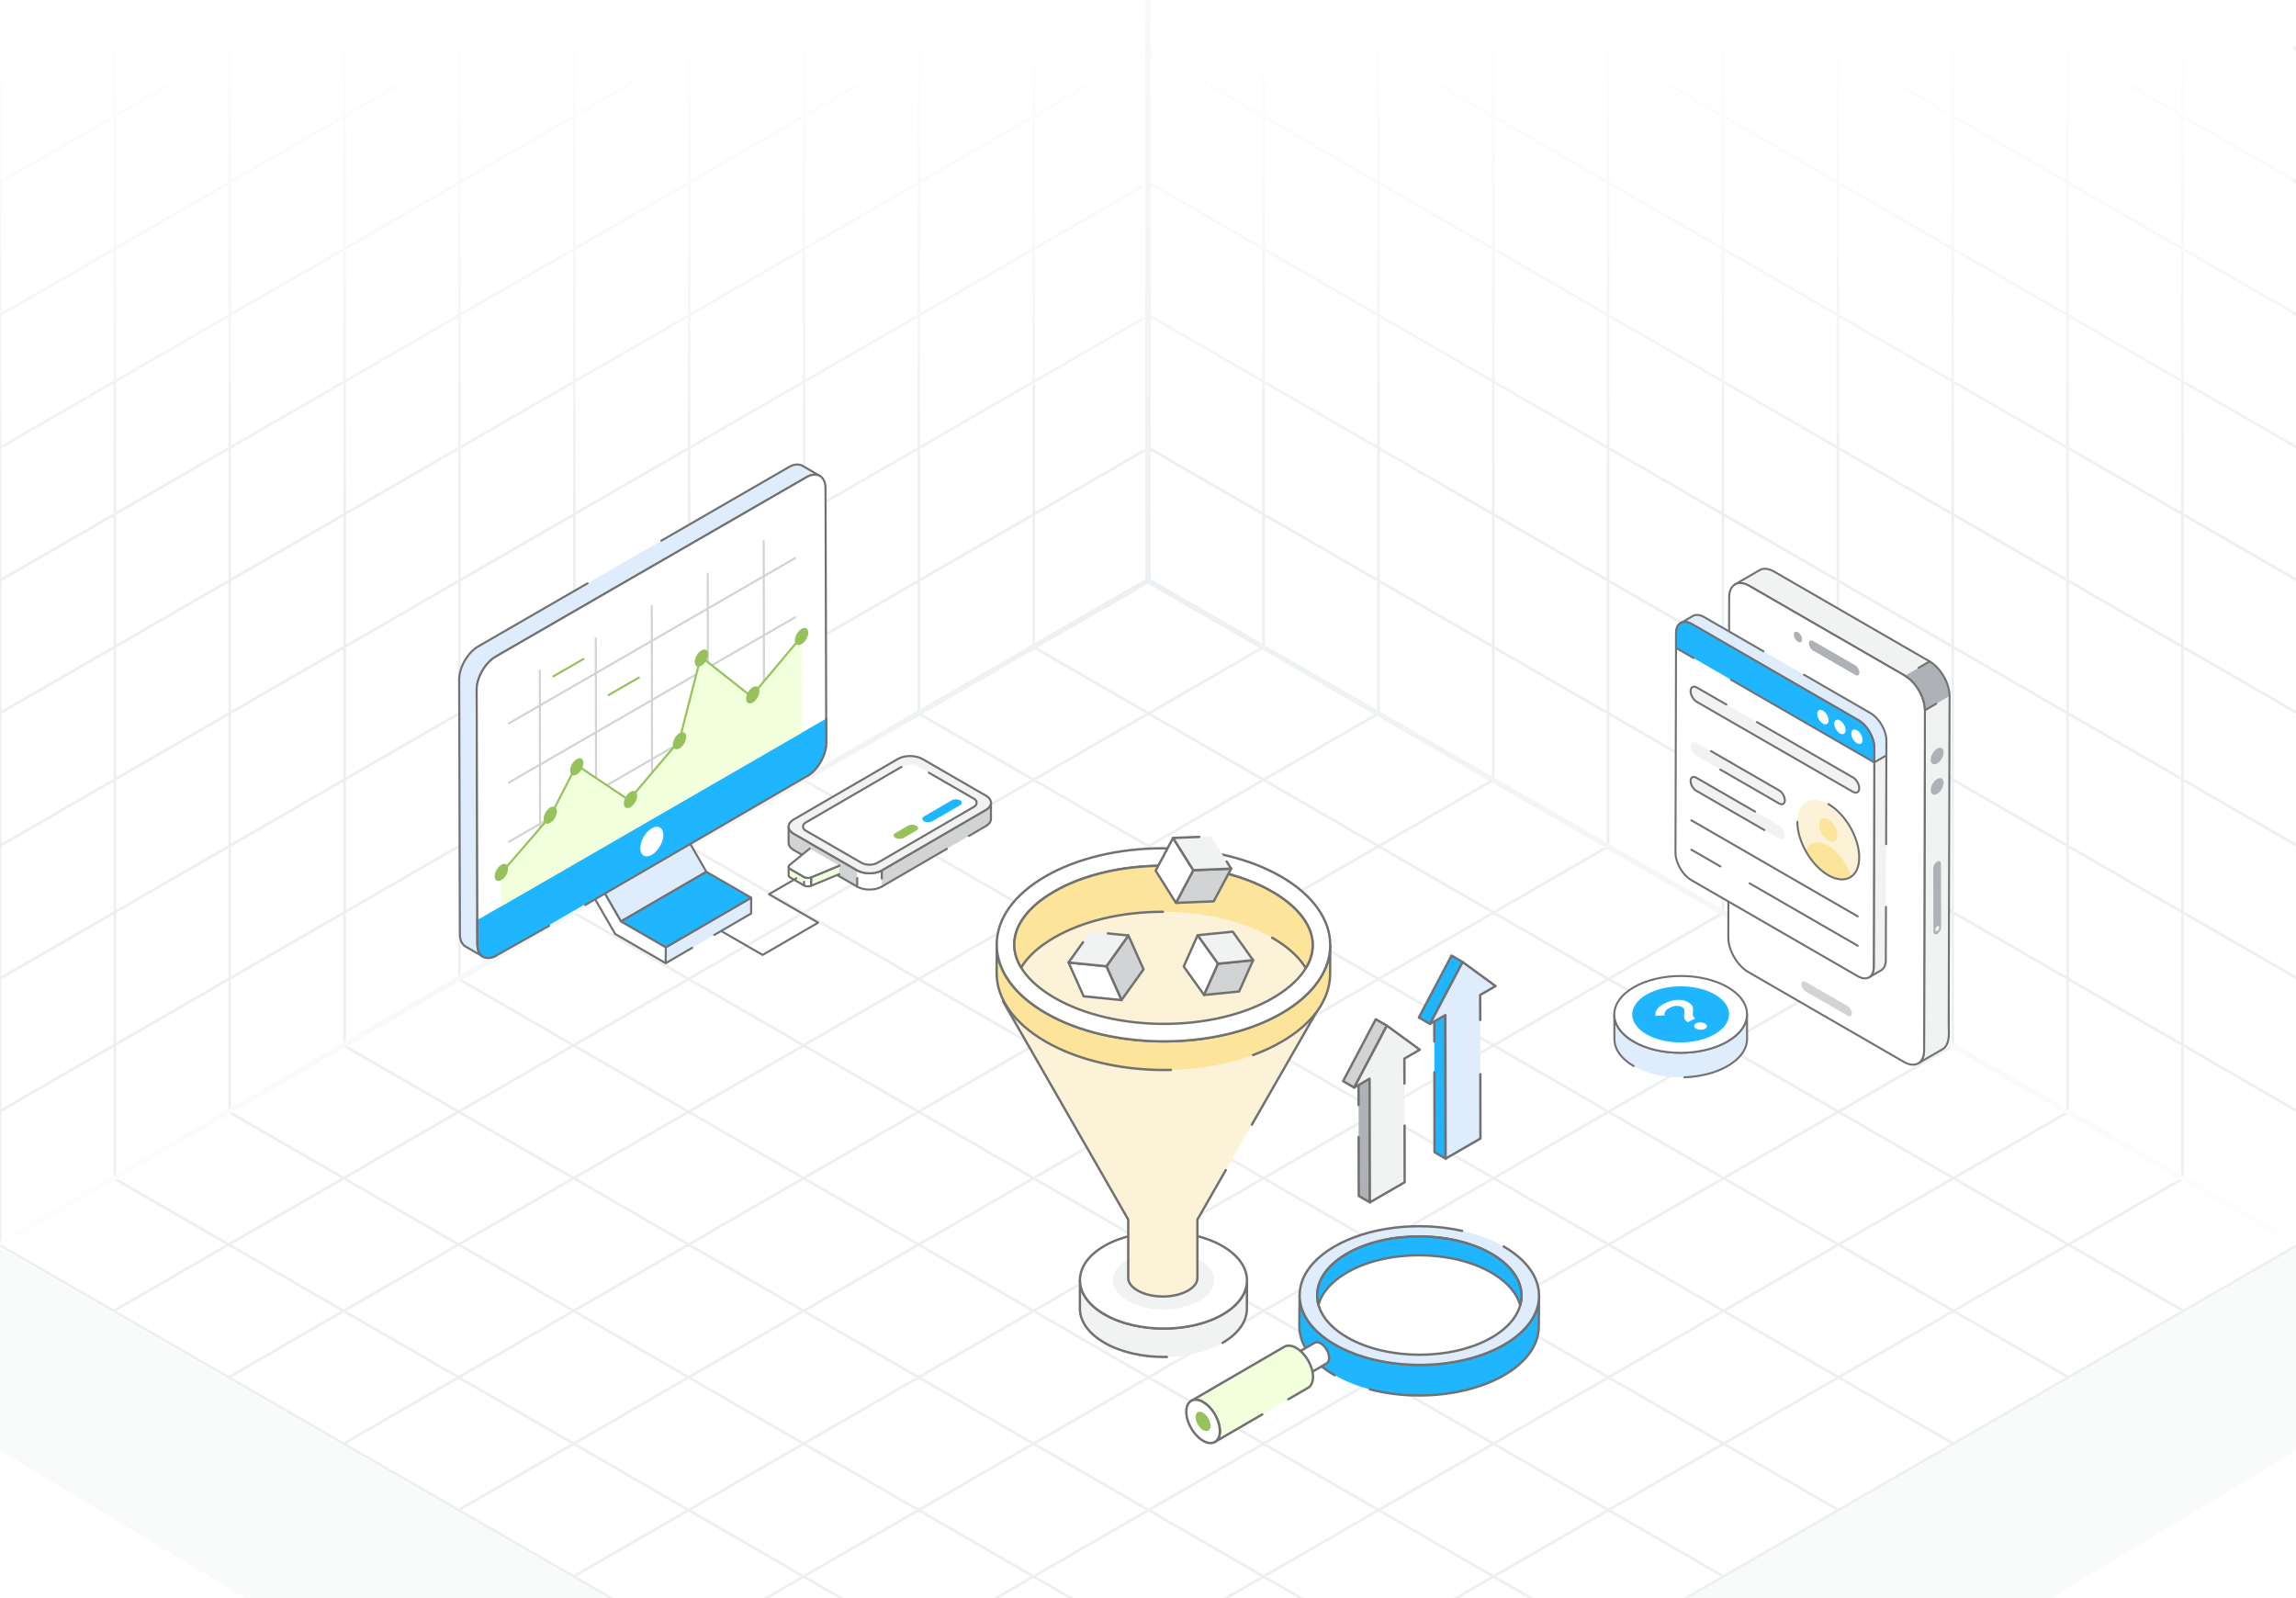 <svg width="431" height="300" viewBox="0 0 431 300" fill="none" xmlns="http://www.w3.org/2000/svg">
<rect x="0" y="0" width="431" height="300" fill="#333333" stroke="none"/>
<g clip-path="url(#clip0_2008_34321)">
<rect width="431" height="300" fill="white"/>
<path d="M237.193 121.463L21.336 246.088M258.779 133.925L42.922 258.55M280.365 146.388L64.507 271.013M301.95 158.85L86.093 283.475M323.536 171.313L107.679 295.938M345.122 183.775L129.265 308.4M366.707 196.238L150.85 320.863M388.293 208.7L172.436 333.325M409.879 221.163L194.022 345.788M194.022 121.463L409.879 246.088M172.436 133.925L388.293 258.55M150.85 146.388L366.707 271.013M129.265 158.85L345.122 283.475M107.679 171.313L323.536 295.938M86.093 183.775L301.95 308.4M64.507 196.238L280.365 320.863M42.922 208.7L258.779 333.325M21.336 221.163L237.193 345.788M215.607 109L-0.25 233.625L215.607 358.25L431.464 233.625L215.607 109Z" stroke="#EDF0F2" stroke-width="0.5"/>
<path d="M237.188 -127.629V121.454M258.75 -115.18V133.904M280.313 -102.731V146.353M301.876 -90.281V158.802M323.438 -77.832V171.251M345.001 -65.383V183.7M366.564 -52.934V196.15M388.126 -40.484V208.599M409.689 -28.035V221.048M215.625 -115.17L431.251 9.322M215.625 -90.261L431.251 34.23M215.625 -65.353L431.251 59.139M215.625 -40.445L431.251 84.047M215.625 -15.536L431.251 108.956M215.625 9.372L431.251 133.864M215.625 34.28L431.251 158.772M215.625 59.189L431.251 183.681M215.625 84.097L431.251 208.589M215.625 -140.078V109.005L431.251 233.497V-15.586L215.625 -140.078Z" stroke="#EDF0F2" stroke-width="0.5"/>
<path d="M194.062 -127.629V121.454M172.5 -115.18V133.904M150.937 -102.731V146.353M129.374 -90.281V158.802M107.812 -77.832V171.251M86.249 -65.383V183.7M64.686 -52.934V196.15M43.124 -40.484V208.599M21.561 -28.035V221.048M215.625 -115.17L-0.001 9.322M215.625 -90.261L-0.001 34.23M215.625 -65.353L-0.001 59.139M215.625 -40.445L-0.001 84.047M215.625 -15.536L-0.001 108.956M215.625 9.372L-0.001 133.864M215.625 34.28L-0.001 158.772M215.625 59.189L-0.001 183.681M215.625 84.097L-0.001 208.589M215.625 -140.078V109.005L-0.001 233.497V-15.586L215.625 -140.078Z" stroke="#EDF0F2" stroke-width="0.5"/>
<path d="M215.5 0L-0.5 0V184.5L215.5 60L215.5 0Z" fill="url(#paint0_linear_2008_34321)"/>
<path d="M214.5 0L430.5 0V184.5L214.5 60L214.5 0Z" fill="url(#paint1_linear_2008_34321)"/>
<path d="M215.5 402L431.5 272V234L215.5 358.5L215.5 402Z" fill="#F9FAFA"/>
<path d="M215.5 402L-0.5 272V234L215.5 358.5L215.5 402Z" fill="#F9FAFA"/>
<path d="M0 233.5L215.5 109M215.5 109L431 233.5M215.5 109V0" stroke="url(#paint2_radial_2008_34321)"/>
<path d="M234.079 240.367L234.063 245.696C234.057 248.006 232.539 250.312 229.507 252.074C223.411 255.617 213.481 255.617 207.338 252.07C204.25 250.287 202.708 247.945 202.715 245.607L202.73 240.277C202.723 242.616 204.265 244.958 207.353 246.741C213.496 250.287 223.426 250.287 229.522 246.745C232.554 244.983 234.072 242.676 234.079 240.367Z" fill="#F1F2F2"/>
<path d="M218.452 254.953C214.269 254.953 210.207 253.983 207.227 252.262C204.167 250.495 202.485 248.131 202.492 245.606L202.507 240.277C202.508 240.154 202.607 240.055 202.73 240.055H202.73C202.853 240.055 202.953 240.155 202.952 240.278C202.946 242.637 204.548 244.865 207.465 246.548C213.536 250.054 223.381 250.055 229.411 246.552C232.27 244.89 233.849 242.693 233.856 240.366C233.856 240.243 233.956 240.144 234.078 240.144H234.079C234.202 240.145 234.301 240.244 234.301 240.367L234.286 245.696C234.279 248.189 232.621 250.521 229.619 252.266C229.514 252.328 229.377 252.291 229.315 252.186C229.253 252.079 229.289 251.944 229.396 251.882C232.255 250.22 233.834 248.023 233.841 245.695L233.85 242.573C233.168 244.216 231.728 245.719 229.634 246.936C223.483 250.512 213.438 250.51 207.242 246.933C205.097 245.695 203.63 244.163 202.946 242.488L202.937 245.607C202.931 247.966 204.533 250.193 207.449 251.877C210.503 253.64 214.715 254.59 219.045 254.501C219.046 254.501 219.048 254.501 219.049 254.501C219.17 254.501 219.269 254.598 219.272 254.718C219.274 254.842 219.177 254.943 219.054 254.946C218.853 254.95 218.653 254.953 218.452 254.953Z" fill="#717171"/>
<path d="M229.451 233.899C235.594 237.445 235.626 243.197 229.523 246.744C223.427 250.287 213.497 250.287 207.354 246.74C201.218 243.197 201.185 237.446 207.282 233.903C213.385 230.356 223.315 230.356 229.451 233.899Z" fill="white"/>
<path d="M207.243 246.934C204.193 245.173 202.511 242.817 202.508 240.3C202.504 237.8 204.16 235.46 207.17 233.711C213.325 230.135 223.37 230.132 229.562 233.707C232.614 235.469 234.298 237.827 234.301 240.344C234.305 242.845 232.647 245.186 229.634 246.936C223.483 250.512 213.436 250.509 207.243 246.934ZM207.393 234.096C204.526 235.762 202.949 237.965 202.953 240.3C202.956 242.651 204.558 244.87 207.465 246.548C213.537 250.054 223.382 250.055 229.411 246.552C232.281 244.884 233.86 242.68 233.856 240.345C233.853 237.993 232.249 235.772 229.339 234.092C223.28 230.594 213.436 230.584 207.393 234.096Z" fill="#717171"/>
<path d="M225.099 236.431C228.822 238.58 228.842 242.067 225.143 244.217C221.447 246.364 215.428 246.364 211.705 244.214C207.985 242.067 207.966 238.58 211.661 236.433C215.36 234.283 221.379 234.283 225.099 236.431Z" fill="#F1F2F2"/>
<path d="M230.103 219.652L224.773 228.942V239.947C224.773 240.789 224.161 241.598 223.046 242.253C221.79 242.975 220.107 243.379 218.303 243.379C216.5 243.379 214.806 242.975 213.55 242.253C212.413 241.598 211.79 240.767 211.79 239.925V228.942L188.344 188.071L188.412 181.316H248.018L248.449 187.67L234.997 211.12" fill="#FCF2D7"/>
<path d="M213.439 242.446C212.232 241.75 211.568 240.855 211.568 239.925V229.001L188.151 188.181C188.131 188.147 188.121 188.108 188.121 188.068L188.189 181.314C188.191 181.192 188.29 181.094 188.412 181.094C251.835 181.19 248.213 180.892 248.24 181.301L248.671 187.655C248.674 187.699 248.664 187.743 248.642 187.781L235.19 211.23C235.128 211.337 234.993 211.372 234.887 211.312C234.78 211.251 234.743 211.116 234.804 211.009L248.223 187.618L247.811 181.539H188.632L188.566 188.012L211.983 228.832C212.003 228.865 212.013 228.904 212.013 228.942V239.926C212.013 240.689 212.598 241.447 213.661 242.061C216.194 243.514 220.372 243.532 222.936 242.061C223.976 241.448 224.551 240.697 224.551 239.947V228.942C224.551 228.904 224.561 228.865 224.58 228.832L229.91 219.541C229.971 219.434 230.106 219.398 230.214 219.459C230.32 219.52 230.357 219.656 230.296 219.763L224.995 229.001V239.947C224.995 240.862 224.343 241.749 223.159 242.445C220.441 244.005 216.095 243.971 213.439 242.446Z" fill="#717171"/>
<path d="M249.704 177.452L249.689 182.819C249.676 187.429 246.647 192.032 240.595 195.549C228.413 202.629 208.593 202.629 196.331 195.549C190.158 191.985 187.077 187.309 187.09 182.641L187.105 177.273C187.092 181.942 190.173 186.618 196.346 190.182C208.608 197.261 228.428 197.261 240.61 190.182C246.662 186.665 249.691 182.062 249.704 177.452Z" fill="#FCE49A"/>
<path d="M218.511 201.085C210.199 201.085 202.138 199.163 196.219 195.745C190.174 192.256 186.853 187.603 186.867 182.644L186.882 177.277C186.883 177.154 186.982 177.055 187.105 177.055H187.105C187.228 177.055 187.328 177.155 187.327 177.278C187.313 182.07 190.556 186.586 196.457 189.993C208.639 197.026 228.395 197.026 240.498 189.993C246.278 186.634 249.468 182.182 249.481 177.455C249.482 177.332 249.581 177.233 249.704 177.233H249.704C249.827 177.233 249.927 177.333 249.926 177.456L249.911 182.823C249.897 187.715 246.628 192.303 240.706 195.745C239.068 196.698 237.252 197.543 235.309 198.259C235.196 198.303 235.066 198.243 235.024 198.128C234.981 198.012 235.041 197.884 235.156 197.842C237.074 197.135 238.867 196.3 240.483 195.361C246.263 192.001 249.453 187.549 249.466 182.822L249.473 180.558C248.385 184.266 245.371 187.676 240.721 190.378C228.497 197.482 208.54 197.483 196.235 190.378C191.473 187.629 188.401 184.158 187.319 180.385L187.312 182.645C187.298 187.438 190.54 191.954 196.442 195.361C202.599 198.915 211.116 200.831 219.797 200.624C219.939 200.641 220.021 200.719 220.024 200.841C220.027 200.964 219.93 201.066 219.807 201.069C219.375 201.08 218.942 201.085 218.511 201.085Z" fill="#717171"/>
<path d="M249.702 177.448C249.73 167.435 235.74 159.279 218.454 159.231C201.167 159.183 187.132 167.26 187.103 177.273C187.075 187.285 201.066 195.442 218.352 195.49C235.638 195.538 249.674 187.461 249.702 177.448Z" fill="white"/>
<path d="M196.235 190.376C190.211 186.898 186.89 182.261 186.883 177.32C186.876 172.412 190.146 167.806 196.091 164.352C208.316 157.248 228.272 157.247 240.577 164.352C253.092 171.577 252.96 183.264 240.722 190.376C228.488 197.484 208.532 197.476 196.235 190.376ZM218.304 159.462C210.33 159.462 202.365 161.22 196.314 164.736C190.512 168.108 187.321 172.576 187.328 177.319C187.335 182.095 190.577 186.596 196.458 189.991C208.64 197.024 228.396 197.024 240.499 189.991C252.529 182.999 252.488 171.742 240.355 164.736C234.264 161.22 226.279 159.462 218.304 159.462Z" fill="#717171"/>
<path d="M218.508 192.202C210.715 192.202 203.429 190.473 197.992 187.334C193.099 184.509 190.402 180.951 190.396 177.317C190.392 173.715 193.04 170.191 197.855 167.392C203.254 164.255 210.516 162.527 218.304 162.527C226.094 162.527 233.38 164.257 238.819 167.397C243.71 170.221 246.406 173.778 246.411 177.414C246.417 181.017 243.769 184.541 238.956 187.339C233.558 190.475 226.297 192.202 218.508 192.202Z" fill="#FCF2D7"/>
<path d="M197.881 187.523C192.916 184.657 190.179 181.031 190.174 177.314C190.169 173.629 192.857 170.037 197.744 167.197C208.968 160.673 227.588 160.652 238.93 167.201C249.098 173.071 249.25 181.608 239.067 187.528C227.826 194.06 209.201 194.06 197.881 187.523ZM197.967 167.582C193.224 170.338 190.614 173.794 190.619 177.313C190.624 180.865 193.282 184.355 198.103 187.138C209.273 193.587 227.726 193.604 238.844 187.143C248.69 181.419 248.615 173.306 238.708 167.586C227.516 161.125 209.067 161.13 197.967 167.582Z" fill="#717171"/>
<path d="M246.412 177.412C246.412 178.887 245.975 180.341 245.122 181.739C243.887 179.674 241.745 177.718 238.817 176.035C233.385 172.887 226.096 171.161 218.304 171.161C210.512 171.161 203.255 172.887 197.857 176.024C195.004 177.685 192.906 179.598 191.682 181.63C190.83 180.242 190.393 178.789 190.393 177.313C190.393 173.707 193.037 170.188 197.857 167.39C203.255 164.254 210.512 162.527 218.304 162.527C226.096 162.527 233.385 164.254 238.817 167.39C243.712 170.221 246.412 173.773 246.412 177.412Z" fill="#FCE49A"/>
<path d="M245.122 181.963C245.122 181.963 245.122 181.963 245.121 181.963C245.043 181.962 244.971 181.921 244.931 181.854C243.71 179.812 241.557 177.867 238.705 176.228C238.599 176.167 238.562 176.031 238.623 175.925C238.684 175.817 238.82 175.782 238.927 175.843C241.698 177.435 243.83 179.319 245.116 181.31C248.223 175.766 244.191 170.755 238.705 167.583C227.558 161.147 209.096 161.119 197.968 167.583C193.226 170.336 190.615 173.792 190.615 177.314C190.615 178.634 190.975 179.941 191.688 181.203C192.962 179.237 194.998 177.433 197.745 175.833C203.176 172.677 210.477 170.939 218.304 170.939C218.598 170.939 218.598 171.384 218.304 171.384C210.554 171.384 203.332 173.101 197.968 176.217C195.141 177.863 193.09 179.723 191.873 181.746C191.832 181.812 191.761 181.853 191.683 181.853C191.682 181.853 191.682 181.853 191.682 181.853C191.605 181.853 191.533 181.813 191.493 181.747C190.615 180.318 190.17 178.827 190.17 177.314C190.17 173.627 192.86 170.035 197.745 167.199C209.01 160.654 227.644 160.682 238.927 167.199C244.872 170.635 248.852 176.048 245.312 181.856C245.271 181.922 245.2 181.963 245.122 181.963Z" fill="#717171"/>
<path d="M231.106 163.062L227.84 169.2L220.738 169.487L224.005 163.35L231.106 163.062Z" fill="#D1D3D4"/>
<path d="M220.738 169.71C220.662 169.71 220.591 169.671 220.55 169.606C220.42 169.399 220.464 169.622 223.808 163.246C223.922 163.031 223.755 163.18 231.097 162.84C231.171 162.834 231.252 162.876 231.295 162.945C231.337 163.012 231.34 163.097 231.303 163.167L228.036 169.305C227.999 169.375 227.927 169.419 227.849 169.423C227.759 169.427 220.26 169.729 220.738 169.71ZM224.141 163.568L221.117 169.25L227.703 168.983L230.728 163.301L224.141 163.568Z" fill="#717171"/>
<path d="M224.005 163.347L220.738 169.485L216.938 163.438L220.204 157.301L224.005 163.347Z" fill="white"/>
<path d="M220.739 169.707C220.663 169.707 220.591 169.668 220.551 169.602C216.641 163.302 216.626 163.55 216.741 163.333L220.008 157.196C220.046 157.126 220.117 157.081 220.197 157.078C220.282 157.081 220.351 157.115 220.393 157.182C224.302 163.483 224.316 163.236 224.202 163.452C220.783 169.784 220.992 169.697 220.747 169.707C220.744 169.707 220.742 169.707 220.739 169.707ZM217.194 163.429L220.723 169.041L223.749 163.356L220.221 157.744L217.194 163.429Z" fill="#717171"/>
<path d="M231.107 163.062L224.006 163.349L220.205 157.303L227.306 157.016L231.107 163.062Z" fill="#F1F2F2"/>
<path d="M220.017 157.419C219.974 157.352 219.971 157.267 220.008 157.197C220.045 157.127 220.117 157.082 220.196 157.078L225.118 156.879C225.248 156.884 225.345 156.97 225.35 157.092C225.355 157.215 225.259 157.318 225.137 157.324L220.597 157.507L224.125 163.12L230.715 162.853L230.078 161.841C230.013 161.736 230.044 161.599 230.148 161.534C230.251 161.468 230.389 161.5 230.454 161.604L231.295 162.941C231.338 163.008 231.341 163.093 231.304 163.163C231.267 163.233 231.195 163.278 231.116 163.282L224.015 163.57C223.97 163.867 223.266 162.527 220.017 157.419Z" fill="#717171"/>
<path d="M211.825 175.609L214.661 181.957L210.525 187.737L207.689 181.389L211.825 175.609Z" fill="#D1D3D4"/>
<path d="M210.525 187.96C210.518 187.96 210.51 187.959 210.503 187.958C210.424 187.951 210.355 187.901 210.322 187.828L207.486 181.48C207.454 181.408 207.462 181.324 207.508 181.26L211.644 175.48C211.69 175.415 211.768 175.378 211.847 175.388C211.926 175.396 211.996 175.446 212.028 175.519L214.864 181.867C214.896 181.939 214.888 182.023 214.842 182.087L210.706 187.867C210.664 187.925 210.596 187.96 210.525 187.96ZM207.944 181.415L210.57 187.292L214.406 181.932L211.78 176.054L207.944 181.415Z" fill="#717171"/>
<path d="M207.688 181.387L210.524 187.735L203.418 187.02L200.582 180.672L207.688 181.387Z" fill="white"/>
<path d="M210.524 187.957C210.516 187.957 210.509 187.957 210.502 187.956L203.396 187.241C203.316 187.233 203.247 187.183 203.215 187.111L200.379 180.762C200.346 180.69 200.355 180.605 200.401 180.541C200.448 180.477 200.526 180.443 200.604 180.45L207.71 181.166C207.789 181.173 207.858 181.223 207.891 181.296L210.727 187.644C210.759 187.717 210.75 187.801 210.704 187.865C210.662 187.923 210.595 187.957 210.524 187.957ZM203.568 186.811L210.164 187.475L207.537 181.595L200.941 180.931L203.568 186.811Z" fill="#717171"/>
<path d="M211.824 175.61L207.688 181.39L200.582 180.674L204.718 174.895L211.824 175.61Z" fill="#F1F2F2"/>
<path d="M207.688 181.613C207.68 181.613 207.673 181.612 207.666 181.611L200.56 180.896C200.481 180.888 200.412 180.839 200.379 180.767C200.346 180.694 200.355 180.61 200.401 180.545L203.118 176.748C203.19 176.647 203.329 176.625 203.428 176.697C203.528 176.768 203.551 176.907 203.48 177.007L200.986 180.492L207.582 181.156L211.419 175.793L207.945 175.443C207.822 175.431 207.733 175.322 207.746 175.2C207.758 175.077 207.872 174.989 207.989 175.001L211.846 175.389C211.925 175.397 211.993 175.447 212.026 175.519C212.059 175.591 212.051 175.675 212.004 175.74L207.869 181.52C207.827 181.578 207.759 181.613 207.688 181.613Z" fill="#717171"/>
<path d="M224.828 175.555L222.203 181.43L226.031 186.779L228.655 180.904L224.828 175.555Z" fill="white"/>
<path d="M226.03 187.001C225.959 187.001 225.891 186.966 225.849 186.908L222.022 181.559C221.976 181.494 221.967 181.411 222 181.338L224.625 175.463C224.657 175.39 224.726 175.341 224.805 175.333C224.884 175.327 224.962 175.36 225.008 175.424L228.836 180.774C228.882 180.838 228.891 180.922 228.858 180.994L226.233 186.869C226.201 186.941 226.132 186.991 226.052 186.999C226.045 187 226.037 187.001 226.03 187.001ZM222.458 181.404L225.985 186.333L228.4 180.929L224.872 175.999L222.458 181.404Z" fill="#717171"/>
<path d="M228.656 180.904L226.031 186.779L232.608 186.117L235.233 180.242L228.656 180.904Z" fill="#D1D3D4"/>
<path d="M226.031 187.001C225.96 187.001 225.893 186.968 225.851 186.909C225.804 186.845 225.796 186.761 225.828 186.688L228.453 180.813C228.485 180.741 228.554 180.691 228.634 180.683L235.21 180.021C235.288 180.012 235.366 180.048 235.413 180.112C235.459 180.176 235.468 180.26 235.435 180.333L232.811 186.208C232.779 186.281 232.709 186.331 232.63 186.339L226.053 187C226.046 187.001 226.038 187.001 226.031 187.001ZM228.806 181.113L226.391 186.519L232.458 185.909L234.873 180.502L228.806 181.113Z" fill="#717171"/>
<path d="M224.828 175.556L228.656 180.906L235.232 180.244L231.405 174.895L224.828 175.556Z" fill="#F1F2F2"/>
<path d="M228.656 181.127C228.584 181.127 228.517 181.093 228.475 181.034L224.647 175.685C224.601 175.62 224.593 175.536 224.625 175.464C224.658 175.392 224.727 175.342 224.806 175.334L231.382 174.673C231.461 174.667 231.539 174.699 231.585 174.764L235.413 180.113C235.459 180.178 235.468 180.262 235.435 180.335C235.402 180.407 235.333 180.456 235.254 180.464L228.678 181.126C228.671 181.127 228.663 181.127 228.656 181.127ZM225.232 175.738L228.762 180.671L234.828 180.06L231.299 175.128L225.232 175.738Z" fill="#717171"/>
<path d="M288.908 243.269L288.855 249.019C288.846 252.328 286.67 255.633 282.326 258.158C273.578 263.242 259.35 263.245 250.545 258.161C246.114 255.602 243.901 252.244 243.91 248.891L243.963 243.141C243.954 246.494 246.167 249.852 250.598 252.411C259.403 257.495 273.631 257.492 282.379 252.408C286.723 249.883 288.899 246.578 288.908 243.269Z" fill="#1FB6FF"/>
<path d="M266.393 262.185C263.237 262.185 260.06 261.806 257.083 261.023C256.964 260.991 256.893 260.87 256.925 260.751C256.956 260.632 257.08 260.566 257.196 260.592C265.637 262.813 275.69 261.756 282.214 257.966C286.343 255.565 288.623 252.388 288.632 249.017L288.661 245.951C287.775 248.459 285.66 250.758 282.49 252.599C273.694 257.712 259.337 257.714 250.486 252.604C247.196 250.704 245.025 248.324 244.161 245.731L244.132 248.892C244.123 252.311 246.439 255.534 250.656 257.967C250.762 258.029 250.799 258.165 250.737 258.271C250.677 258.378 250.541 258.415 250.433 258.353C246.073 255.836 243.677 252.475 243.688 248.89L243.741 243.138C243.742 243.016 243.841 242.918 243.963 242.918C244.085 242.935 244.186 243.018 244.185 243.141C244.185 243.141 244.185 243.142 244.185 243.143V243.143C244.177 246.562 246.493 249.784 250.709 252.218C259.436 257.259 273.594 257.254 282.267 252.215C286.357 249.839 288.633 246.698 288.685 243.363L288.685 243.266C288.687 243.144 288.786 243.046 288.908 243.046C288.908 243.046 288.909 243.046 288.909 243.046C289.032 243.047 289.131 243.147 289.13 243.269C289.13 243.302 289.13 243.336 289.129 243.369L289.077 249.02C289.067 252.554 286.709 255.868 282.437 258.35C278.124 260.856 272.296 262.185 266.393 262.185Z" fill="#717171"/>
<path d="M282.275 234.001C291.081 239.085 291.122 247.326 282.379 252.407C273.63 257.491 259.403 257.494 250.598 252.41C241.792 247.326 241.746 239.082 250.494 233.998C259.237 228.917 273.47 228.917 282.275 234.001Z" fill="#DEECFB"/>
<path d="M279.953 235.352C287.467 239.69 287.503 246.723 280.041 251.059C272.576 255.398 260.434 255.4 252.92 251.062C245.405 246.723 245.366 239.688 252.831 235.35C260.293 231.013 272.438 231.013 279.953 235.352Z" fill="white"/>
<path d="M266.494 254.528C261.543 254.528 256.589 253.436 252.808 251.254C249.09 249.107 247.04 246.239 247.035 243.179C247.031 240.138 249.049 237.29 252.719 235.157C260.232 230.791 272.499 230.792 280.064 235.159C283.781 237.305 285.831 240.172 285.835 243.232C285.839 246.271 283.821 249.119 280.152 251.251C276.394 253.435 271.446 254.528 266.494 254.528ZM266.369 232.321C261.5 232.321 256.637 233.394 252.943 235.542C249.416 237.591 247.476 240.303 247.48 243.178C247.484 246.073 249.455 248.804 253.03 250.869C260.47 255.164 272.536 255.162 279.929 250.867C283.455 248.817 285.394 246.107 285.391 243.233C285.386 240.338 283.416 237.608 279.841 235.544C276.12 233.396 271.241 232.321 266.369 232.321Z" fill="#717171"/>
<path d="M285.365 245.01C284.747 242.77 282.941 240.617 279.951 238.891C272.436 234.551 260.292 234.551 252.834 238.885C249.89 240.594 248.113 242.724 247.506 244.94C246.56 241.552 248.338 237.962 252.834 235.353C260.292 231.013 272.436 231.013 279.951 235.353C284.505 237.985 286.312 241.604 285.365 245.01Z" fill="#1FB6FF"/>
<path d="M285.365 245.232C285.365 245.232 285.365 245.232 285.365 245.232C285.265 245.232 285.178 245.165 285.151 245.069C284.524 242.798 282.688 240.728 279.84 239.084C272.399 234.787 260.335 234.783 252.946 239.078C250.142 240.705 248.335 242.752 247.721 244.999C247.695 245.095 247.607 245.162 247.507 245.163H247.507C247.407 245.163 247.32 245.096 247.293 245C246.286 241.396 248.316 237.718 252.723 235.161C260.231 230.79 272.495 230.79 280.062 235.161C284.525 237.74 286.587 241.444 285.579 245.069C285.553 245.166 285.465 245.232 285.365 245.232ZM266.366 235.421C271.319 235.421 276.278 236.513 280.062 238.699C282.689 240.215 284.489 242.094 285.317 244.171C285.786 241.004 283.791 237.829 279.84 235.546C272.396 231.248 260.332 231.247 252.946 235.545C249.048 237.807 247.084 240.956 247.554 244.1C248.369 242.049 250.14 240.192 252.723 238.693C256.476 236.511 261.418 235.421 266.366 235.421Z" fill="#717171"/>
<path d="M266.504 256.433C260.71 256.433 254.91 255.156 250.486 252.602C246.141 250.093 243.745 246.744 243.74 243.171C243.735 239.623 246.094 236.297 250.382 233.805C256.689 230.14 266.162 228.977 274.521 230.843C274.64 230.869 274.716 230.988 274.689 231.108C274.662 231.228 274.549 231.304 274.423 231.277C266.17 229.433 256.821 230.577 250.605 234.19C246.46 236.598 244.18 239.788 244.185 243.171C244.19 246.578 246.506 249.791 250.708 252.216C259.436 257.257 273.593 257.253 282.267 252.214C286.41 249.806 288.69 246.617 288.685 243.235C288.68 239.829 286.364 236.618 282.163 234.192C282.057 234.131 282.021 233.995 282.082 233.889C282.143 233.782 282.28 233.746 282.386 233.808C286.73 236.316 289.125 239.663 289.13 243.235C289.135 246.782 286.777 250.107 282.49 252.598C278.091 255.155 272.3 256.433 266.504 256.433Z" fill="#717171"/>
<path d="M249.5 254.914C249.5 255.413 249.322 255.77 249.036 255.935L235.703 263.684C235.989 263.514 236.167 263.162 236.167 262.662C236.172 261.654 235.463 260.427 234.584 259.919C234.142 259.664 233.745 259.642 233.455 259.807L246.788 252.059C247.078 251.894 247.475 251.916 247.917 252.17C248.795 252.679 249.505 253.906 249.5 254.914Z" fill="white"/>
<path d="M235.703 263.906C235.627 263.906 235.553 263.867 235.512 263.797C235.449 263.691 235.484 263.555 235.59 263.492C235.819 263.356 235.945 263.062 235.945 262.662C235.949 261.728 235.288 260.584 234.472 260.111C234.119 259.908 233.797 259.867 233.565 260C233.458 260.061 233.324 260.024 233.262 259.918C233.201 259.812 233.237 259.676 233.343 259.615L246.676 251.867C247.053 251.652 247.532 251.692 248.027 251.977C248.982 252.53 249.727 253.819 249.722 254.914C249.722 255.474 249.513 255.916 249.147 256.128L235.815 263.876C235.78 263.896 235.741 263.906 235.703 263.906ZM234.327 259.558C234.447 259.598 234.57 259.654 234.695 259.726C235.65 260.279 236.394 261.569 236.39 262.663C236.39 262.799 236.377 262.929 236.354 263.049L248.924 255.743C249.149 255.613 249.277 255.311 249.277 254.914V254.913C249.281 253.979 248.621 252.835 247.805 252.363C247.452 252.16 247.13 252.119 246.898 252.252L234.327 259.558Z" fill="#717171"/>
<path d="M234.584 259.917C235.464 260.425 236.171 261.652 236.168 262.66C236.165 263.668 235.454 264.077 234.573 263.569C233.696 263.063 232.989 261.835 232.992 260.827C232.995 259.819 233.707 259.41 234.584 259.917Z" fill="#F1F2F2"/>
<path d="M235.288 264.012C235.03 264.012 234.749 263.928 234.462 263.763C233.51 263.213 232.766 261.923 232.77 260.826C232.771 260.257 232.977 259.827 233.348 259.613C233.72 259.398 234.199 259.438 234.695 259.725C235.649 260.276 236.394 261.566 236.39 262.662C236.388 263.231 236.183 263.662 235.812 263.876C235.654 263.967 235.477 264.012 235.288 264.012ZM233.873 259.922C233.76 259.922 233.658 259.947 233.569 259.999C233.342 260.13 233.216 260.424 233.214 260.828C233.212 261.764 233.871 262.908 234.684 263.377C235.04 263.582 235.361 263.623 235.59 263.49C235.818 263.359 235.944 263.064 235.945 262.66C235.948 261.725 235.287 260.581 234.472 260.111C234.256 259.985 234.052 259.922 233.873 259.922Z" fill="#717171"/>
<path d="M236.942 265.517L228.069 270.673C228.637 270.336 228.991 269.636 228.991 268.644C229 266.641 227.591 264.205 225.846 263.195C224.968 262.69 224.18 262.645 223.604 262.973L241.089 252.811C241.665 252.483 242.454 252.528 243.331 253.033C245.077 254.043 246.485 256.48 246.476 258.482C246.476 259.475 246.122 260.183 245.555 260.511L241.852 262.663" fill="#F1FFDD"/>
<path d="M227.955 270.482C228.479 270.171 228.768 269.518 228.768 268.644C228.78 265.679 225.581 262.102 223.712 263.167C223.452 263.31 223.241 262.925 223.491 262.781L240.977 252.619C241.651 252.235 242.527 252.313 243.441 252.84C245.247 253.885 246.707 256.417 246.698 258.483C246.698 259.514 246.322 260.324 245.666 260.705L241.963 262.856C241.856 262.917 241.721 262.881 241.659 262.776C241.597 262.669 241.633 262.533 241.739 262.472L245.443 260.32C245.958 260.021 246.253 259.352 246.253 258.482C246.262 256.556 244.901 254.199 243.219 253.226C242.446 252.781 241.729 252.703 241.198 253.005L224.751 262.563C227.435 262.934 229.994 267.394 228.998 269.876L236.829 265.325C236.934 265.261 237.071 265.299 237.133 265.405C237.195 265.511 237.159 265.647 237.053 265.709L228.18 270.866C227.929 271.014 227.702 270.633 227.955 270.482Z" fill="#717171"/>
<path d="M225.845 263.194C227.593 264.203 228.997 266.641 228.992 268.644C228.986 270.646 227.573 271.458 225.824 270.448C224.082 269.442 222.678 267.004 222.684 265.002C222.689 262.999 224.103 262.188 225.845 263.194Z" fill="white"/>
<path d="M222.461 265.002C222.467 262.826 224.064 261.908 225.956 263.001C228.746 264.612 230.429 269.569 228.176 270.866C225.945 272.15 222.452 268.272 222.461 265.002ZM222.906 265.003C222.897 268.059 226.144 271.52 227.954 270.481C229.75 269.445 228.41 264.932 225.734 263.387C224.148 262.472 222.911 263.16 222.906 265.003Z" fill="#717171"/>
<path d="M225.841 265.201C226.623 265.653 227.252 266.744 227.249 267.64C227.247 268.537 226.614 268.9 225.832 268.448C225.052 267.998 224.423 266.907 224.426 266.01C224.428 265.114 225.061 264.751 225.841 265.201Z" fill="#97C15A"/>
<path d="M269.252 195.484L269.234 189.34L271.318 190.551L271.369 217.5L269.285 216.289L269.265 201.284" fill="#1FB6FF"/>
<path d="M271.369 217.721C271.33 217.721 271.291 217.711 271.257 217.691L269.174 216.481C269.105 216.441 269.063 216.368 269.063 216.289L269.042 201.284C269.042 201.161 269.142 201.061 269.264 201.061C269.265 201.061 269.265 201.061 269.265 201.061C269.387 201.061 269.487 201.16 269.487 201.283L269.508 216.16L271.145 217.112L271.095 190.678L269.458 189.726L269.474 195.483C269.474 195.605 269.375 195.705 269.252 195.705H269.252C269.129 195.705 269.03 195.606 269.029 195.483L269.012 189.34C269.011 189.26 269.054 189.186 269.123 189.147C269.192 189.107 269.278 189.108 269.346 189.147L271.429 190.357C271.498 190.397 271.54 190.47 271.54 190.549L271.591 217.499C271.591 217.578 271.549 217.652 271.48 217.692C271.446 217.711 271.407 217.721 271.369 217.721Z" fill="#717171"/>
<path d="M268.431 192.215L266.348 191.005L272.482 179.383L274.565 180.593L268.431 192.215Z" fill="#1FB6FF"/>
<path d="M268.431 192.438C268.392 192.438 268.353 192.428 268.319 192.408L266.236 191.197C266.132 191.137 266.095 191.007 266.151 190.901L272.285 179.279C272.313 179.226 272.362 179.186 272.421 179.169C272.479 179.152 272.541 179.159 272.593 179.191L274.677 180.401C274.78 180.461 274.817 180.592 274.762 180.698L268.628 192.319C268.599 192.373 268.55 192.413 268.492 192.429C268.472 192.435 268.451 192.438 268.431 192.438ZM266.644 190.92L268.342 191.907L274.269 180.679L272.57 179.692L266.644 190.92Z" fill="#717171"/>
<path d="M277.885 201.667L277.905 213.725L271.37 217.498L271.319 190.549L268.432 192.216L274.566 180.594L280.746 185.106L277.854 186.776L277.867 191.472" fill="#DEECFB"/>
<path d="M271.37 217.719C271.332 217.719 271.293 217.709 271.259 217.69C271.19 217.65 271.147 217.577 271.147 217.497L271.097 190.933L268.543 192.407C268.457 192.458 268.349 192.444 268.277 192.375C268.206 192.307 268.188 192.199 268.235 192.111L274.369 180.49C274.399 180.432 274.453 180.391 274.516 180.377C274.58 180.362 274.645 180.377 274.697 180.413L280.877 184.926C280.937 184.971 280.972 185.042 280.967 185.117C280.963 185.193 280.922 185.261 280.857 185.298L278.076 186.904L278.089 191.471C278.09 191.594 277.99 191.694 277.867 191.694H277.867C277.744 191.694 277.645 191.595 277.644 191.472L277.631 186.776C277.63 186.696 277.673 186.622 277.742 186.583L280.338 185.084L274.642 180.925L268.988 191.637L271.207 190.355C271.276 190.315 271.36 190.316 271.43 190.355C271.498 190.395 271.541 190.468 271.541 190.547L271.591 217.112L277.682 213.596L277.663 201.667C277.663 201.544 277.762 201.444 277.885 201.444H277.885C278.007 201.444 278.107 201.544 278.107 201.666L278.127 213.724C278.127 213.803 278.084 213.877 278.015 213.917L271.481 217.689C271.447 217.709 271.408 217.719 271.37 217.719Z" fill="#717171"/>
<path d="M255.031 207.425L255.014 201.281L257.097 202.492L257.148 225.708L255.065 224.497L255.044 213.42" fill="#AEB1B5"/>
<path d="M257.148 225.934C257.109 225.934 257.07 225.924 257.036 225.904L254.953 224.693C254.884 224.653 254.842 224.58 254.842 224.501L254.821 213.423C254.821 213.3 254.92 213.201 255.043 213.2H255.044C255.166 213.2 255.266 213.3 255.266 213.422L255.286 224.373L256.924 225.324L256.875 202.623L255.237 201.672L255.253 207.428C255.254 207.55 255.154 207.65 255.031 207.651H255.031C254.908 207.651 254.809 207.552 254.808 207.429L254.791 201.285C254.791 201.206 254.833 201.132 254.902 201.092C254.972 201.053 255.057 201.053 255.125 201.092L257.208 202.303C257.277 202.343 257.319 202.416 257.319 202.495L257.37 225.711C257.37 225.79 257.328 225.864 257.259 225.904C257.224 225.924 257.186 225.934 257.148 225.934Z" fill="#717171"/>
<path d="M254.208 204.161L252.125 202.95L258.259 191.328L260.343 192.539L254.208 204.161Z" fill="#D1D3D4"/>
<path d="M254.209 204.383C254.169 204.383 254.131 204.373 254.097 204.353L252.013 203.143C251.91 203.083 251.872 202.952 251.928 202.846L258.063 191.224C258.091 191.171 258.14 191.131 258.198 191.114C258.256 191.097 258.319 191.105 258.371 191.136L260.454 192.347C260.558 192.407 260.595 192.537 260.54 192.643L254.405 204.265C254.377 204.318 254.328 204.358 254.27 204.374C254.25 204.38 254.229 204.383 254.209 204.383ZM252.421 202.865L254.12 203.852L260.047 192.624L258.348 191.637L252.421 202.865Z" fill="#717171"/>
<path d="M263.663 211.299L263.682 221.937L257.147 225.71L257.096 202.494L254.209 204.161L260.343 192.539L266.523 197.051L263.631 198.721L263.644 203.418" fill="#F1F2F2"/>
<path d="M257.147 225.932C257.109 225.932 257.07 225.922 257.036 225.902C256.967 225.862 256.924 225.789 256.924 225.71L256.874 202.878L254.32 204.353C254.234 204.402 254.126 204.389 254.054 204.32C253.983 204.252 253.966 204.144 254.012 204.056L260.146 192.435C260.177 192.377 260.23 192.336 260.293 192.322C260.357 192.308 260.422 192.322 260.474 192.359L266.654 196.871C266.715 196.916 266.749 196.987 266.745 197.062C266.741 197.138 266.699 197.206 266.634 197.243L263.854 198.849L263.866 203.417C263.867 203.539 263.767 203.639 263.644 203.639H263.644C263.521 203.639 263.422 203.54 263.421 203.417L263.408 198.721C263.408 198.641 263.45 198.568 263.52 198.528L266.116 197.029L260.419 192.87L254.765 203.582L256.985 202.301C257.053 202.261 257.138 202.261 257.207 202.3C257.276 202.34 257.318 202.413 257.318 202.492L257.368 225.324L263.459 221.808L263.44 211.299C263.44 211.176 263.539 211.076 263.662 211.076H263.662C263.785 211.076 263.884 211.175 263.885 211.298L263.904 221.936C263.904 222.016 263.862 222.089 263.793 222.129L257.258 225.901C257.224 225.922 257.185 225.932 257.147 225.932Z" fill="#717171"/>
<path d="M360.083 199.61L364.709 196.926C366.154 195.956 365.805 193.281 365.805 192.356L365.967 130.648L361.34 133.341L361.179 197.2C361.179 198.385 360.76 199.223 360.083 199.61Z" fill="#F1F2F2"/>
<path d="M325.69 109.706C326.375 109.311 327.318 109.367 328.366 109.972L357.592 126.85L362.219 124.158L332.993 107.28C331.945 106.683 331.002 106.627 330.317 107.022L325.69 109.706Z" fill="#F1F2F2"/>
<path d="M360.084 199.795C360.116 199.795 360.147 199.787 360.176 199.77C360.183 199.766 360.191 199.762 360.197 199.758L364.804 197.086C366.138 196.219 366.061 194.255 366.01 192.957C365.983 192.274 366.006 190.773 366.154 130.648C366.155 130.545 366.071 130.461 365.968 130.461H365.968C365.865 130.461 365.782 130.544 365.781 130.647C365.616 197.83 365.602 192.095 365.637 192.971C365.685 194.186 365.757 196.022 364.609 196.768L361.026 198.846C361.249 198.398 361.366 197.841 361.366 197.199L361.528 133.34C361.528 133.237 361.445 133.153 361.341 133.153H361.341C361.238 133.153 361.155 133.236 361.155 133.339L360.993 197.198C360.993 198.27 360.644 199.063 360.009 199.436L359.992 199.447C359.991 199.447 359.991 199.447 359.991 199.447L359.99 199.447C359.901 199.498 359.871 199.612 359.922 199.702C359.957 199.761 360.019 199.795 360.084 199.795Z" fill="#717171"/>
<path d="M357.593 127.036C357.657 127.036 357.72 127.002 357.755 126.943C357.806 126.854 357.776 126.739 357.687 126.688L328.46 109.809C327.886 109.478 327.327 109.297 326.813 109.27L330.411 107.182C331.063 106.808 331.947 106.898 332.901 107.441L362.127 124.319C362.216 124.369 362.33 124.339 362.381 124.25C362.433 124.162 362.402 124.047 362.313 123.996L333.087 107.117C332.012 106.507 330.996 106.415 330.225 106.859L325.597 109.544C325.509 109.595 325.478 109.709 325.53 109.798C325.581 109.888 325.695 109.918 325.784 109.867C325.784 109.867 325.784 109.867 325.785 109.866C326.439 109.49 327.323 109.584 328.274 110.133L357.5 127.011C357.53 127.028 357.562 127.036 357.593 127.036Z" fill="#717171"/>
<path d="M324.435 175.982C324.428 178.373 326.106 181.275 328.187 182.47L357.408 199.349C359.489 200.545 361.174 199.587 361.181 197.196L361.34 133.335C361.347 130.951 359.669 128.042 357.595 126.847L328.367 109.975C326.293 108.772 324.6 109.737 324.593 112.121L324.435 175.982Z" fill="white"/>
<path d="M359.098 200.052C359.49 200.052 359.853 199.96 360.175 199.775C360.941 199.333 361.365 198.418 361.369 197.197L361.527 133.336C361.535 130.893 359.813 127.91 357.69 126.686L328.461 109.814C327.395 109.197 326.381 109.1 325.607 109.545C324.838 109.987 324.412 110.902 324.408 112.121L324.249 175.982C324.243 178.427 325.967 181.41 328.095 182.632L357.316 199.512C357.942 199.871 358.549 200.052 359.098 200.052ZM328.274 110.137L357.503 127.009C359.523 128.173 361.161 131.011 361.154 133.335L360.996 197.196C360.993 198.278 360.635 199.079 359.988 199.452C359.336 199.828 358.453 199.735 357.502 199.188L328.281 182.309C326.257 181.147 324.616 178.309 324.622 175.984L324.781 112.122C324.784 111.042 325.144 110.242 325.793 109.869C326.562 109.428 327.509 109.693 328.274 110.137Z" fill="#717171"/>
<path d="M340.354 120.325C339.924 120.077 339.572 120.278 339.57 120.772C339.569 121.272 339.919 121.872 340.349 122.12L348.267 126.692C348.697 126.94 349.049 126.745 349.051 126.245C349.052 125.751 348.702 125.145 348.272 124.897L340.354 120.325Z" fill="#AEB1B5"/>
<path d="M336.953 119.9C336.647 119.374 336.647 118.804 336.951 118.627C337.256 118.45 337.75 118.733 338.056 119.259C338.362 119.785 338.362 120.354 338.058 120.531C337.753 120.708 337.259 120.426 336.953 119.9Z" fill="#AEB1B5"/>
<path d="M361.342 133.337L365.967 130.65C365.974 128.263 364.297 125.359 362.22 124.16L357.595 126.848C359.672 128.047 361.348 130.951 361.342 133.337Z" fill="#AEB1B5"/>
<path d="M361.342 133.522C361.374 133.522 361.407 133.514 361.435 133.497L363.559 132.263C363.649 132.211 363.679 132.098 363.627 132.008C363.575 131.919 363.461 131.888 363.372 131.941L361.519 133.017C361.386 130.641 359.721 127.858 357.688 126.685C357.6 126.634 357.485 126.664 357.434 126.753C357.382 126.842 357.413 126.957 357.502 127.008C359.523 128.175 361.162 131.013 361.155 133.335C361.155 133.402 361.191 133.464 361.249 133.498C361.277 133.514 361.31 133.522 361.342 133.522Z" fill="#717171"/>
<path d="M365.966 130.835C366.069 130.835 366.152 130.752 366.152 130.649C366.159 128.207 364.436 125.224 362.312 123.997C362.254 123.964 362.182 123.965 362.125 123.998L360.061 125.198C359.972 125.249 359.942 125.363 359.993 125.452C360.045 125.541 360.16 125.571 360.248 125.519L362.218 124.375C364.197 125.573 365.786 128.361 365.779 130.647C365.779 130.751 365.862 130.835 365.965 130.835L365.966 130.835Z" fill="#717171"/>
<path d="M363.622 161.743C363.227 161.971 362.904 162.518 362.905 162.985L362.939 174.884C362.94 175.345 363.265 175.53 363.66 175.302C364.061 175.07 364.384 174.511 364.383 174.05L364.349 162.151C364.348 161.684 364.023 161.511 363.622 161.743ZM363.659 174.746C363.45 174.867 363.285 174.766 363.284 174.527C363.284 174.287 363.448 173.996 363.656 173.876C363.871 173.752 364.036 173.853 364.037 174.092C364.037 174.332 363.873 174.623 363.659 174.746Z" fill="#AEB1B5"/>
<path d="M362.785 143.4C362.314 143.126 362.315 142.244 362.788 141.431C363.261 140.617 364.027 140.179 364.498 140.453C364.969 140.727 364.968 141.609 364.495 142.423C364.022 143.236 363.257 143.674 362.785 143.4Z" fill="#AEB1B5"/>
<path d="M362.785 149.099C362.314 148.825 362.315 147.944 362.788 147.13C363.261 146.316 364.027 145.878 364.498 146.152C364.969 146.426 364.968 147.308 364.495 148.122C364.022 148.936 363.257 149.373 362.785 149.099Z" fill="#AEB1B5"/>
<path d="M338.932 184.302C338.502 184.054 338.15 184.254 338.148 184.748C338.147 185.248 338.497 185.849 338.927 186.097L346.845 190.669C347.275 190.917 347.627 190.722 347.629 190.222C347.63 189.728 347.28 189.121 346.85 188.873L338.932 184.302Z" fill="#D1D3D4"/>
<path d="M354.058 158.469L354.109 139.027L351.84 140.343L351.731 181.545C351.731 182.488 351.394 183.145 350.855 183.456L353.125 182.141C353.664 181.83 354.001 181.165 354.001 180.222L354.027 170.242" fill="#F1F2F2"/>
<path d="M350.856 183.646C350.888 183.646 350.92 183.638 350.949 183.621H350.95L353.22 182.305C353.844 181.944 354.188 181.205 354.188 180.224L354.215 170.246C354.215 170.143 354.132 170.059 354.028 170.059H354.028C353.925 170.059 353.842 170.142 353.842 170.245L353.815 180.224C353.815 181.066 353.538 181.691 353.033 181.982L351.693 182.758C351.841 182.418 351.918 182.01 351.918 181.548L352.027 140.454L353.923 139.354L353.873 158.472C353.872 158.575 353.956 158.659 354.059 158.659H354.059C354.162 158.659 354.245 158.576 354.246 158.473L354.297 139.031C354.297 138.964 354.262 138.902 354.204 138.868C354.145 138.835 354.074 138.836 354.017 138.869L351.747 140.185C351.69 140.218 351.655 140.279 351.655 140.345L351.545 181.547C351.545 182.384 351.267 183.006 350.763 183.297H350.762C350.673 183.349 350.643 183.464 350.695 183.552C350.729 183.612 350.792 183.646 350.856 183.646Z" fill="#717171"/>
<path d="M317.628 117.161C315.978 116.208 314.635 116.967 314.629 118.864L314.52 160.06C314.514 161.956 315.848 164.267 317.499 165.22L348.734 183.253C350.384 184.206 351.727 183.441 351.732 181.545L351.842 140.348C351.847 138.452 350.513 136.147 348.863 135.195L317.628 117.161Z" fill="white"/>
<path d="M350.074 183.85C350.391 183.85 350.686 183.775 350.947 183.625C351.57 183.267 351.915 182.527 351.918 181.544L352.027 140.347C352.033 138.397 350.655 136.013 348.955 135.031L317.72 116.998C317.645 116.998 317.645 116.998 317.72 116.998C315.954 115.979 314.447 116.809 314.442 118.862L314.332 160.058C314.327 162.011 315.705 164.399 317.404 165.38L348.64 183.414C349.142 183.704 349.63 183.85 350.074 183.85ZM317.533 117.321L348.768 135.355C350.365 136.276 351.659 138.515 351.654 140.346L351.545 181.542C351.542 182.387 351.264 183.012 350.761 183.302C350.254 183.594 349.567 183.518 348.826 183.09L317.591 165.057C315.995 164.135 314.7 161.893 314.705 160.06L314.815 118.863C314.82 117.115 316.002 116.437 317.533 117.321Z" fill="#717171"/>
<path d="M331.041 122.272L319.899 115.838C319.063 115.359 318.31 115.313 317.763 115.64L315.497 116.952C316.044 116.64 316.789 116.678 317.625 117.165L348.862 135.193C350.511 136.143 351.849 138.445 351.841 140.346V140.353L351.834 143.12L354.1 141.8L354.107 139.033C354.115 137.133 352.777 134.831 351.128 133.873L338.634 126.657" fill="#DEECFB"/>
<path d="M351.835 143.305C351.868 143.305 351.9 143.296 351.929 143.279L354.195 141.96C354.252 141.927 354.287 141.866 354.287 141.8L354.295 139.033C354.303 137.086 352.925 134.699 351.223 133.711L338.728 126.495C338.64 126.444 338.525 126.474 338.474 126.563C338.422 126.652 338.453 126.766 338.542 126.818L351.036 134.034C352.635 134.961 353.929 137.204 353.922 139.032L353.915 141.692L352.022 142.793L352.029 140.352C352.037 138.395 350.658 136.01 348.956 135.03L317.72 117.002C317.304 116.761 316.898 116.618 316.516 116.577L317.858 115.8C318.365 115.497 319.056 115.568 319.807 115.998L330.949 122.433C331.039 122.483 331.153 122.454 331.203 122.365C331.255 122.276 331.224 122.162 331.135 122.11L319.993 115.674C319.119 115.175 318.294 115.106 317.668 115.478L315.405 116.79C315.191 116.914 315.379 117.236 315.591 117.113C316.104 116.821 316.794 116.896 317.533 117.325L348.77 135.353C350.369 136.274 351.663 138.513 351.656 140.344L351.649 143.117C351.649 143.184 351.684 143.246 351.742 143.28C351.771 143.297 351.803 143.305 351.835 143.305Z" fill="#717171"/>
<path d="M324.936 127.592L351.834 143.123L351.842 140.349C351.849 138.449 350.512 136.146 348.863 135.196L317.626 117.161C315.976 116.211 314.631 116.963 314.631 118.863L314.623 121.637L317.896 123.527" fill="#1FB6FF"/>
<path d="M351.836 143.312C351.868 143.312 351.9 143.304 351.928 143.287C351.986 143.254 352.022 143.192 352.022 143.126L352.029 140.352C352.037 138.401 350.659 136.017 348.957 135.037L317.72 117.002C315.956 115.985 314.446 116.808 314.446 118.865L314.438 121.638C314.438 121.705 314.474 121.767 314.531 121.801L317.804 123.691C317.894 123.741 318.008 123.712 318.058 123.623C318.11 123.534 318.079 123.419 317.99 123.368L314.812 121.531L314.819 118.866C314.819 117.113 316.003 116.443 317.534 117.325L348.77 135.36C350.369 136.281 351.664 138.519 351.656 140.35L351.65 142.803L325.031 127.432C324.942 127.381 324.827 127.411 324.776 127.501C324.724 127.589 324.755 127.704 324.844 127.756L351.742 143.287C351.771 143.304 351.803 143.312 351.836 143.312Z" fill="#717171"/>
<path d="M348.582 137.079C347.996 136.741 347.52 137.012 347.518 137.685C347.517 138.358 347.99 139.177 348.575 139.515C349.161 139.853 349.637 139.582 349.639 138.909C349.641 138.236 349.168 137.417 348.582 137.079Z" fill="white"/>
<path d="M345.393 135.239C344.807 134.901 344.331 135.172 344.329 135.845C344.327 136.518 344.8 137.337 345.386 137.676C345.971 138.014 346.447 137.742 346.449 137.069C346.451 136.397 345.978 135.577 345.393 135.239Z" fill="white"/>
<path d="M342.199 133.395C341.614 133.057 341.137 133.329 341.136 134.002C341.134 134.674 341.607 135.494 342.192 135.832C342.778 136.17 343.254 135.898 343.256 135.226C343.258 134.553 342.785 133.733 342.199 133.395Z" fill="white"/>
<path d="M324.081 132.257L318.533 129.06C317.883 128.685 317.356 128.985 317.354 129.732C317.352 130.474 317.875 131.38 318.525 131.756L347.831 148.64C348.481 149.015 349.008 148.715 349.01 147.973C349.012 147.226 348.488 146.32 347.838 145.944L329.812 135.552" fill="#F1F2F2"/>
<path d="M349.195 147.974C349.198 147.156 348.642 146.194 347.931 145.783L329.904 135.39C329.815 135.339 329.701 135.369 329.649 135.459C329.598 135.548 329.628 135.662 329.718 135.713L347.744 146.106C349.072 146.871 349.217 149.226 347.923 148.479L318.618 131.594C318.031 131.256 317.538 130.403 317.54 129.733C317.54 129.442 317.63 129.231 317.79 129.138C317.953 129.045 318.183 129.075 318.439 129.222L323.987 132.419C324.078 132.468 324.191 132.439 324.242 132.35C324.294 132.261 324.263 132.147 324.174 132.095L318.625 128.899C318.25 128.682 317.887 128.652 317.604 128.815C317.323 128.977 317.168 129.302 317.167 129.731C317.164 130.546 317.72 131.506 318.431 131.917L347.737 148.802C348.516 149.251 349.193 148.856 349.195 147.974Z" fill="#717171"/>
<path d="M318.426 139.401C317.835 139.06 317.355 139.333 317.353 140.012C317.352 140.687 317.828 141.511 318.419 141.852L333.975 150.829C334.566 151.17 335.045 150.897 335.047 150.222C335.049 149.543 334.573 148.719 333.982 148.377L318.426 139.401Z" fill="#F1F2F2"/>
<path d="M335.232 150.226C335.235 149.476 334.725 148.594 334.074 148.219L321.271 140.83C321.182 140.778 321.067 140.809 321.016 140.898C320.964 140.987 320.995 141.101 321.084 141.153L333.887 148.542C335.068 149.222 335.222 151.339 334.067 150.67L323.023 144.298C322.935 144.246 322.82 144.277 322.769 144.366C322.717 144.456 322.748 144.569 322.837 144.621L333.881 150.993C334.59 151.403 335.23 151.052 335.232 150.226Z" fill="#717171"/>
<path d="M333.975 157.419C334.566 157.76 335.045 157.487 335.047 156.808C335.049 156.133 334.573 155.309 333.982 154.967L318.426 145.991C317.835 145.65 317.355 145.923 317.353 146.597C317.352 147.277 317.828 148.101 318.419 148.442L333.975 157.419Z" fill="#F1F2F2"/>
<path d="M331.222 156.016C331.286 156.016 331.349 155.983 331.383 155.923C331.435 155.834 331.404 155.72 331.315 155.668L318.511 148.279C317.341 147.605 317.169 145.484 318.332 146.152L329.376 152.524C329.465 152.575 329.58 152.545 329.63 152.456C329.682 152.366 329.651 152.253 329.562 152.201L318.518 145.828C317.803 145.415 317.168 145.775 317.166 146.596C317.164 147.345 317.673 148.227 318.325 148.603L331.128 155.991C331.158 156.008 331.19 156.016 331.222 156.016Z" fill="#717171"/>
<path d="M343.219 150.943C340.007 149.089 337.402 150.574 337.392 154.264C337.381 157.953 339.97 162.437 343.181 164.291C346.378 166.137 348.997 164.66 349.008 160.97C349.018 157.28 346.416 152.789 343.219 150.943Z" fill="#FCF2D7"/>
<path d="M338.956 159.743C340.013 161.647 341.513 163.325 343.183 164.288C344.862 165.26 346.377 165.314 347.441 164.607C346.812 162.253 345.149 159.89 343.214 158.764C341.256 157.629 339.586 158.096 338.956 159.743Z" fill="#FCE49A"/>
<path d="M343.206 153.792C342.25 153.24 341.474 153.682 341.471 154.781C341.468 155.88 342.238 157.215 343.195 157.767C344.147 158.317 344.927 157.877 344.93 156.778C344.933 155.679 344.158 154.342 343.206 153.792Z" fill="#FCE49A"/>
<path d="M345.784 165.273C346.371 165.273 346.915 165.135 347.397 164.858C348.551 164.194 349.19 162.812 349.195 160.969C349.206 157.229 346.567 152.658 343.313 150.779C343.225 150.727 343.11 150.758 343.059 150.848C343.007 150.936 343.037 151.051 343.127 151.102C346.278 152.921 348.833 157.347 348.822 160.967C348.818 162.672 348.245 163.94 347.211 164.535C346.168 165.134 344.77 164.99 343.275 164.127C340.125 162.307 337.569 157.882 337.579 154.262C337.58 154.159 337.496 154.075 337.393 154.075H337.393C337.29 154.075 337.207 154.158 337.206 154.261C337.196 158 339.835 162.571 343.089 164.45C344.035 164.997 344.953 165.273 345.784 165.273Z" fill="#717171"/>
<path d="M348.733 177.721C348.798 177.721 348.861 177.688 348.895 177.628C348.946 177.539 348.916 177.425 348.827 177.373L328.528 165.654C328.439 165.603 328.324 165.633 328.273 165.722C328.222 165.811 328.252 165.925 328.342 165.977L348.64 177.696C348.67 177.713 348.702 177.721 348.733 177.721Z" fill="#717171"/>
<path d="M322.966 162.847C323.03 162.847 323.093 162.813 323.127 162.753C323.179 162.665 323.148 162.55 323.059 162.498L317.591 159.342C317.503 159.29 317.388 159.32 317.336 159.41C317.285 159.499 317.315 159.613 317.405 159.665L322.873 162.822C322.902 162.839 322.934 162.847 322.966 162.847Z" fill="#717171"/>
<path d="M348.733 172.208C348.798 172.208 348.861 172.174 348.895 172.115C348.946 172.026 348.916 171.911 348.827 171.86L317.592 153.826C317.503 153.774 317.388 153.805 317.337 153.894C317.285 153.983 317.316 154.098 317.405 154.149L348.64 172.183C348.67 172.2 348.702 172.208 348.733 172.208Z" fill="#717171"/>
<path d="M303.036 190.453L303.055 195.063C303.06 196.898 304.267 198.732 306.676 200.132C311.522 202.948 319.402 202.948 324.28 200.132C326.739 198.712 327.966 196.85 327.961 194.992L327.942 190.383C327.947 192.241 326.719 194.103 324.261 195.522C319.383 198.338 311.503 198.338 306.657 195.522C304.248 194.122 303.041 192.289 303.036 190.453Z" fill="#DEECFB"/>
<path d="M316.194 202.415C316.196 202.415 316.198 202.415 316.2 202.415C319.276 202.311 322.178 201.557 324.372 200.291C326.812 198.882 328.152 196.999 328.146 194.989L328.128 190.379C328.127 190.138 327.754 190.129 327.755 190.38C327.76 192.252 326.485 194.019 324.167 195.358C319.35 198.139 311.537 198.139 306.75 195.358C304.485 194.041 303.232 192.303 303.222 190.461V190.45C303.221 190.347 303.138 190.264 303.035 190.264C303.035 190.264 303.035 190.264 303.035 190.264C302.932 190.264 302.849 190.348 302.849 190.451C302.849 190.584 302.868 195.172 302.868 195.06C302.873 197.044 304.192 198.901 306.582 200.29C306.671 200.342 306.785 200.311 306.837 200.223C306.889 200.134 306.858 200.02 306.769 199.968C304.499 198.648 303.246 196.905 303.241 195.059L303.229 192.258C303.78 193.547 304.918 194.724 306.563 195.68C311.452 198.522 319.433 198.522 324.353 195.682C326.047 194.703 327.21 193.496 327.762 192.178L327.774 194.99C327.779 196.861 326.505 198.629 324.185 199.967C322.044 201.204 319.204 201.941 316.188 202.042C316.085 202.046 316.004 202.131 316.008 202.235C316.011 202.335 316.094 202.415 316.194 202.415Z" fill="#717171"/>
<path d="M306.707 185.321C301.829 188.137 301.811 192.705 306.657 195.521C311.503 198.337 319.383 198.337 324.26 195.521C329.145 192.701 329.171 188.137 324.325 185.321C319.479 182.505 311.591 182.5 306.707 185.321Z" fill="white"/>
<path d="M315.448 197.814C318.669 197.814 321.893 197.104 324.353 195.684C329.369 192.787 329.389 188.048 324.418 185.16C319.525 182.317 311.538 182.316 306.613 185.16C301.61 188.048 301.586 192.791 306.563 195.683C309.008 197.104 312.226 197.814 315.448 197.814ZM315.527 183.395C318.684 183.395 321.836 184.09 324.231 185.482C328.948 188.224 328.937 192.607 324.167 195.361C319.35 198.142 311.537 198.142 306.75 195.361C302.027 192.615 302.043 188.228 306.8 185.483C309.21 184.091 312.371 183.395 315.527 183.395Z" fill="#717171"/>
<path d="M309.078 186.695C305.518 188.751 305.504 192.086 309.042 194.142C312.579 196.198 318.332 196.198 321.893 194.142C325.459 192.083 325.477 188.751 321.94 186.695C318.403 184.64 312.644 184.636 309.078 186.695Z" fill="#1FB6FF"/>
<path d="M317.79 189.928C317.748 190.221 317.751 190.463 317.795 190.647C317.839 190.835 317.99 191.008 318.238 191.168L316.849 191.882C316.476 191.639 316.256 191.394 316.186 191.143C316.121 190.894 316.111 190.584 316.166 190.22C316.208 189.943 316.213 189.718 316.178 189.546C316.143 189.374 316.02 189.22 315.814 189.087C315.525 188.9 315.164 188.808 314.735 188.822C314.307 188.831 313.884 188.946 313.47 189.158C312.682 189.563 312.353 190.042 312.486 190.592L310.769 190.714C310.678 190.289 310.769 189.879 311.047 189.481C311.32 189.086 311.798 188.715 312.468 188.371C313.285 187.951 314.103 187.726 314.927 187.693C315.746 187.663 316.449 187.833 317.037 188.215C317.322 188.399 317.52 188.585 317.636 188.775C317.753 188.965 317.816 189.144 317.828 189.311C317.835 189.482 317.825 189.687 317.79 189.928Z" fill="white"/>
<path d="M320.41 192.668C320.406 192.854 320.274 193.009 320.028 193.135C319.771 193.267 319.485 193.327 319.164 193.308C318.847 193.292 318.572 193.211 318.344 193.062C318.115 192.914 318.007 192.747 318.02 192.566C318.029 192.383 318.166 192.226 318.422 192.094C318.668 191.968 318.95 191.91 319.266 191.926C319.583 191.937 319.853 192.021 320.082 192.169C320.31 192.317 320.423 192.482 320.41 192.668Z" fill="white"/>
<path d="M113.482 167.645L129.521 158.324L132.597 163.652L116.558 172.972L113.482 167.645Z" fill="#DEECFB"/>
<path d="M116.56 173.167C116.543 173.167 116.526 173.165 116.51 173.16C116.46 173.148 116.417 173.115 116.391 173.07L113.315 167.743C113.261 167.65 113.293 167.531 113.386 167.477L129.424 158.156C129.469 158.129 129.521 158.122 129.573 158.136C129.622 158.149 129.665 158.182 129.691 158.227L132.767 163.555C132.821 163.648 132.789 163.767 132.696 163.821L116.658 173.141C116.628 173.158 116.594 173.167 116.56 173.167ZM113.75 167.716L116.631 172.706L132.332 163.581L129.451 158.591L113.75 167.716Z" fill="#717171"/>
<path d="M113.508 158.625L129.546 149.305L129.521 158.327L113.482 167.647L113.508 158.625Z" fill="white"/>
<path d="M113.484 167.842C113.451 167.842 113.417 167.834 113.387 167.816C113.326 167.781 113.289 167.717 113.289 167.647L113.315 158.624C113.315 158.555 113.352 158.491 113.412 158.457L129.45 149.136C129.51 149.102 129.585 149.099 129.646 149.135C129.706 149.17 129.744 149.235 129.743 149.305L129.717 158.327C129.717 158.397 129.68 158.461 129.62 158.495L113.582 167.816C113.552 167.833 113.518 167.842 113.484 167.842ZM113.704 158.738L113.68 167.308L129.328 158.214L129.352 149.644L113.704 158.738Z" fill="#717171"/>
<path d="M110.928 157.137L126.966 147.816L129.547 149.306L113.508 158.627L110.928 157.137Z" fill="white"/>
<path d="M113.508 158.822C113.474 158.822 113.441 158.813 113.411 158.796L110.83 157.306C110.77 157.271 110.732 157.207 110.732 157.137C110.732 157.068 110.769 157.004 110.83 156.969L126.868 147.648C126.928 147.614 127.003 147.611 127.063 147.647L129.644 149.137C129.704 149.172 129.742 149.236 129.742 149.306C129.742 149.375 129.705 149.439 129.644 149.474L113.606 158.795C113.576 158.813 113.542 158.822 113.508 158.822ZM111.316 157.136L113.508 158.401L129.158 149.307L126.966 148.042L111.316 157.136Z" fill="#717171"/>
<path d="M129.937 177.918L124.965 180.808L124.973 177.836L141.012 168.516L141.003 171.487L134.088 175.506" fill="#DEECFB"/>
<path d="M124.966 181.002C124.933 181.002 124.899 180.994 124.869 180.977C124.808 180.942 124.771 180.877 124.771 180.807L124.78 177.835C124.78 177.766 124.817 177.702 124.877 177.668L140.916 168.347C140.975 168.312 141.05 168.311 141.111 168.346C141.171 168.381 141.209 168.446 141.208 168.516L141.2 171.488C141.2 171.558 141.163 171.622 141.103 171.656L134.187 175.674C134.095 175.729 133.975 175.697 133.921 175.604C133.867 175.511 133.898 175.392 133.992 175.338L140.81 171.375L140.817 168.855L125.169 177.949L125.163 180.468L129.841 177.75C129.933 177.695 130.053 177.727 130.107 177.82C130.162 177.914 130.13 178.033 130.037 178.087L125.064 180.976C125.034 180.993 125 181.002 124.966 181.002Z" fill="#717171"/>
<path d="M116.559 172.977L132.597 163.656L141.012 168.515L124.974 177.835L116.559 172.977Z" fill="#1FB6FF"/>
<path d="M124.973 178.03C124.94 178.03 124.906 178.021 124.876 178.004L116.461 173.145C116.401 173.11 116.363 173.046 116.363 172.976C116.363 172.907 116.4 172.843 116.46 172.808L132.499 163.488C132.559 163.453 132.634 163.452 132.694 163.487L141.109 168.345C141.17 168.38 141.207 168.444 141.207 168.514C141.207 168.583 141.17 168.647 141.11 168.682L125.071 178.003C125.041 178.021 125.007 178.03 124.973 178.03ZM116.947 172.975L124.973 177.609L140.623 168.515L132.597 163.881L116.947 172.975Z" fill="#717171"/>
<path d="M113.508 158.626L113.482 167.648L116.558 172.976L124.973 177.835L124.965 180.806L115.48 175.33L110.898 167.387L110.928 157.137L113.508 158.626Z" fill="white"/>
<path d="M124.967 181.001C124.933 181.001 124.899 180.993 124.869 180.975L115.385 175.5C115.355 175.482 115.33 175.458 115.313 175.428L110.731 167.485C110.714 167.455 110.705 167.421 110.705 167.387L110.734 157.136C110.734 157.067 110.771 157.003 110.832 156.968C110.892 156.933 110.966 156.933 111.027 156.968L113.607 158.458C113.668 158.493 113.705 158.557 113.705 158.627L113.679 167.597L116.703 172.834L125.072 177.666C125.133 177.701 125.17 177.766 125.17 177.836L125.161 180.807C125.161 180.876 125.124 180.94 125.064 180.975C125.034 180.993 125 181.001 124.967 181.001ZM115.625 175.188L124.772 180.469L124.78 177.948L116.462 173.145C116.433 173.128 116.408 173.103 116.391 173.074L113.315 167.746C113.298 167.717 113.289 167.682 113.289 167.648L113.314 158.739L111.123 157.474L111.095 167.336L115.625 175.188Z" fill="#717171"/>
<path d="M124.139 101.502L148.063 87.69C149.064 87.108 149.965 87.062 150.63 87.435L153.92 89.345C153.255 88.972 152.354 89.026 151.353 89.6L93.079 123.252H93.07C91.076 124.399 89.474 127.175 89.483 129.46L89.62 177.266C89.62 178.404 90.02 179.205 90.667 179.578L87.377 177.668C86.74 177.295 86.33 176.503 86.33 175.365L86.193 127.55C86.184 125.265 87.795 122.48 89.789 121.333L110.283 109.501" fill="#DEECFB"/>
<path d="M90.668 179.774C90.635 179.774 90.602 179.765 90.571 179.748L90.57 179.747H90.569C90.568 179.746 90.566 179.745 90.564 179.744L87.28 177.837C86.543 177.405 86.137 176.527 86.137 175.366L86 127.551C85.99 125.206 87.648 122.341 89.694 121.164L110.187 109.333C110.279 109.279 110.399 109.31 110.453 109.404C110.507 109.497 110.475 109.617 110.382 109.671L89.888 121.502C87.95 122.616 86.381 125.33 86.39 127.55L86.527 175.365C86.527 176.383 86.864 177.141 87.477 177.5L89.732 178.81C89.532 178.385 89.427 177.863 89.427 177.266L89.29 129.461C89.281 127.119 90.933 124.258 92.974 123.083C92.986 123.077 92.999 123.071 93.012 123.067L151.257 89.431C151.792 89.125 152.315 88.954 152.799 88.919L150.533 87.604C149.9 87.25 149.057 87.339 148.163 87.859L124.238 101.671C124.144 101.724 124.025 101.693 123.972 101.6C123.918 101.507 123.95 101.387 124.043 101.333L147.967 87.522C148.986 86.929 149.966 86.838 150.727 87.266L154.019 89.177C154.112 89.231 154.144 89.35 154.091 89.442C154.037 89.536 153.92 89.567 153.826 89.516C153.196 89.162 152.353 89.253 151.451 89.769L93.178 123.422C93.166 123.428 93.153 123.434 93.141 123.438C91.221 124.56 89.671 127.253 89.68 129.46L89.817 177.266C89.817 178.291 90.151 179.051 90.76 179.406L90.766 179.41C90.859 179.465 90.891 179.583 90.837 179.676C90.801 179.739 90.736 179.774 90.668 179.774Z" fill="#717171"/>
<path d="M151.347 89.6C153.338 88.451 154.958 89.374 154.964 91.654L155.1 139.464C155.106 141.752 153.497 144.539 151.506 145.688L93.235 179.331C91.244 180.481 89.624 179.558 89.618 177.27L89.482 129.46C89.476 127.18 91.085 124.392 93.076 123.243L151.347 89.6Z" fill="white"/>
<path d="M91.619 180.023C91.242 180.023 90.891 179.935 90.581 179.756C89.839 179.329 89.428 178.446 89.425 177.272L89.289 129.461C89.283 127.118 90.938 124.254 92.98 123.075L151.251 89.432C152.281 88.838 153.259 88.748 154.006 89.178C154.748 89.604 155.157 90.483 155.161 91.654L155.296 139.465C155.303 141.811 153.647 144.679 151.606 145.858C151.512 145.911 151.392 145.879 151.339 145.787C151.285 145.694 151.317 145.574 151.411 145.52C153.345 144.403 154.913 141.688 154.906 139.466L154.771 91.656C154.768 90.629 154.427 89.869 153.812 89.516C153.191 89.159 152.351 89.248 151.446 89.77L93.175 123.413C91.241 124.529 89.673 127.242 89.679 129.46L89.815 177.27C89.818 178.301 90.159 179.063 90.775 179.417C91.396 179.775 92.236 179.686 93.139 179.163C93.232 179.109 93.352 179.141 93.405 179.235C93.459 179.328 93.427 179.447 93.334 179.501C92.733 179.848 92.149 180.023 91.619 180.023Z" fill="#717171"/>
<path d="M155.104 139.462C155.104 141.747 153.502 144.541 151.508 145.688L93.234 179.331C91.25 180.478 89.629 179.558 89.62 177.264L89.611 172.702L155.095 134.891L155.104 139.462Z" fill="#1FB6FF"/>
<path d="M91.621 180.025C91.245 180.025 90.895 179.937 90.585 179.758C89.842 179.332 89.43 178.448 89.425 177.269L89.416 172.707C89.416 172.599 89.503 172.512 89.611 172.512H89.611C89.718 172.512 89.806 172.599 89.806 172.706L89.815 177.268C89.819 178.301 90.162 179.066 90.779 179.42C91.4 179.777 92.237 179.687 93.136 179.166L102.991 173.61C103.083 173.557 103.203 173.589 103.256 173.684C103.309 173.778 103.276 173.897 103.182 173.95L93.33 179.505C92.732 179.851 92.15 180.025 91.621 180.025Z" fill="#717171"/>
<path d="M109.853 170.077C109.786 170.077 109.721 170.042 109.685 169.98C109.631 169.886 109.662 169.767 109.755 169.713L151.41 145.523C153.34 144.413 154.909 141.696 154.909 139.465L154.9 134.895C154.899 134.787 154.987 134.699 155.094 134.699H155.095C155.202 134.699 155.289 134.786 155.29 134.893L155.299 139.464C155.299 141.82 153.642 144.689 151.605 145.86L109.951 170.05C109.92 170.068 109.887 170.077 109.853 170.077Z" fill="#717171"/>
<path d="M122.351 155.496C123.545 154.807 124.514 155.359 124.518 156.731C124.522 158.102 123.559 159.769 122.365 160.458C121.177 161.145 120.203 160.596 120.199 159.224C120.195 157.852 121.163 156.182 122.351 155.496Z" fill="white"/>
<path d="M95.521 158.216C95.454 158.216 95.388 158.181 95.353 158.118C95.298 158.025 95.33 157.906 95.424 157.852L149.176 126.819C149.269 126.766 149.389 126.797 149.442 126.891C149.497 126.983 149.465 127.103 149.371 127.157L95.619 158.19C95.588 158.207 95.554 158.216 95.521 158.216Z" fill="#D1D3D4"/>
<path d="M95.521 147.103C95.454 147.103 95.388 147.068 95.353 147.005C95.298 146.912 95.33 146.793 95.424 146.738L149.176 115.706C149.269 115.652 149.389 115.684 149.442 115.777C149.497 115.87 149.465 115.99 149.371 116.044L95.619 147.077C95.588 147.094 95.554 147.103 95.521 147.103Z" fill="#D1D3D4"/>
<path d="M95.521 135.989C95.454 135.989 95.388 135.954 95.353 135.892C95.298 135.799 95.33 135.679 95.424 135.625L149.176 104.592C149.269 104.539 149.389 104.57 149.442 104.664C149.497 104.757 149.465 104.876 149.371 104.931L95.619 135.963C95.588 135.981 95.554 135.989 95.521 135.989Z" fill="#D1D3D4"/>
<path d="M143.426 137.13C143.318 137.13 143.231 137.043 143.231 136.935L143.164 101.601C143.164 101.494 143.251 101.406 143.359 101.406H143.359C143.466 101.406 143.554 101.493 143.554 101.601L143.621 136.935C143.621 137.043 143.534 137.13 143.426 137.13H143.426Z" fill="#D1D3D4"/>
<path d="M132.921 143.196C132.814 143.196 132.727 143.109 132.726 143.001L132.66 107.668C132.66 107.56 132.747 107.473 132.855 107.473H132.855C132.963 107.473 133.05 107.56 133.05 107.668L133.116 143.001C133.117 143.108 133.03 143.196 132.922 143.196H132.921Z" fill="#D1D3D4"/>
<path d="M122.408 149.259C122.301 149.259 122.213 149.172 122.213 149.063L122.156 113.73C122.156 113.623 122.243 113.535 122.351 113.535H122.351C122.459 113.535 122.546 113.622 122.546 113.73L122.603 149.063C122.603 149.171 122.517 149.259 122.409 149.259H122.408Z" fill="#D1D3D4"/>
<path d="M111.902 155.327C111.795 155.327 111.708 155.241 111.707 155.132L111.641 119.808C111.64 119.701 111.727 119.613 111.835 119.613H111.836C111.943 119.613 112.03 119.7 112.031 119.808L112.097 155.132C112.098 155.24 112.01 155.327 111.903 155.327H111.902Z" fill="#D1D3D4"/>
<path d="M101.398 161.394C101.291 161.394 101.204 161.307 101.203 161.199L101.137 125.875C101.136 125.767 101.224 125.68 101.331 125.68H101.332C101.439 125.68 101.526 125.767 101.527 125.875L101.593 161.199C101.594 161.306 101.507 161.394 101.399 161.394H101.398Z" fill="#D1D3D4"/>
<path d="M150.473 119.484V137.566L94.111 170.115V163.879L103.288 153.251L108.242 143.615L118.064 150.189L127.513 139.027L131.567 123.267L141.025 130.74L150.473 119.484Z" fill="#F1FFDD"/>
<path d="M94.111 164.073C94.066 164.073 94.02 164.058 93.984 164.026C93.902 163.955 93.893 163.832 93.963 163.751L103.14 153.123L108.068 143.525C108.093 143.475 108.139 143.439 108.193 143.425C108.245 143.413 108.304 143.421 108.35 143.452L118.028 149.928L127.335 138.934L131.378 123.217C131.395 123.153 131.442 123.102 131.505 123.081C131.568 123.06 131.636 123.073 131.688 123.113L140.997 130.469L150.323 119.358C150.393 119.276 150.516 119.266 150.598 119.334C150.681 119.404 150.691 119.526 150.622 119.609L141.174 130.865C141.106 130.945 140.985 130.956 140.904 130.892L131.681 123.605L127.702 139.075C127.694 139.103 127.681 139.13 127.662 139.152L118.213 150.313C118.149 150.39 118.038 150.404 117.956 150.35L108.315 143.898L103.461 153.339L94.259 164.005C94.22 164.05 94.165 164.073 94.111 164.073Z" fill="#97C15A"/>
<path d="M150.469 118.043C151.161 117.643 151.723 117.964 151.725 118.759C151.728 119.555 151.17 120.522 150.477 120.921C149.788 121.319 149.223 121.001 149.221 120.205C149.218 119.41 149.78 118.441 150.469 118.043Z" fill="#97C15A"/>
<path d="M141.305 129.004C141.997 128.604 142.559 128.925 142.561 129.72C142.564 130.516 142.005 131.482 141.313 131.882C140.624 132.28 140.059 131.962 140.057 131.166C140.054 130.371 140.616 129.402 141.305 129.004Z" fill="#97C15A"/>
<path d="M131.662 122.09C132.355 121.69 132.916 122.01 132.919 122.806C132.921 123.602 132.363 124.568 131.67 124.968C130.981 125.366 130.416 125.048 130.414 124.252C130.412 123.457 130.973 122.488 131.662 122.09Z" fill="#97C15A"/>
<path d="M127.559 137.61C128.251 137.21 128.813 137.53 128.815 138.326C128.817 139.121 128.259 140.088 127.567 140.488C126.878 140.886 126.313 140.567 126.311 139.772C126.308 138.976 126.869 138.008 127.559 137.61Z" fill="#97C15A"/>
<path d="M118.35 148.641C119.042 148.241 119.604 148.561 119.606 149.357C119.609 150.153 119.05 151.119 118.358 151.519C117.669 151.917 117.104 151.599 117.102 150.803C117.099 150.007 117.66 149.039 118.35 148.641Z" fill="#97C15A"/>
<path d="M108.268 142.504C108.96 142.104 109.522 142.425 109.524 143.22C109.526 144.016 108.968 144.982 108.276 145.382C107.587 145.78 107.022 145.462 107.02 144.666C107.017 143.871 107.578 142.902 108.268 142.504Z" fill="#97C15A"/>
<path d="M103.287 151.578C103.98 151.179 104.541 151.499 104.544 152.294C104.546 153.09 103.988 154.057 103.295 154.456C102.606 154.854 102.041 154.536 102.039 153.74C102.037 152.945 102.598 151.976 103.287 151.578Z" fill="#97C15A"/>
<path d="M94.108 162.332C94.8 161.933 95.362 162.253 95.364 163.048C95.366 163.844 94.808 164.811 94.116 165.21C93.426 165.608 92.862 165.29 92.859 164.494C92.857 163.699 93.418 162.73 94.108 162.332Z" fill="#97C15A"/>
<path d="M103.857 127.166C103.79 127.166 103.724 127.131 103.688 127.069C103.634 126.976 103.666 126.856 103.76 126.802L109.427 123.53C109.52 123.476 109.64 123.508 109.693 123.601C109.747 123.694 109.715 123.814 109.622 123.868L103.955 127.14C103.924 127.158 103.89 127.166 103.857 127.166Z" fill="#97C15A"/>
<path d="M114.267 130.662C114.2 130.662 114.134 130.627 114.099 130.565C114.044 130.472 114.076 130.352 114.17 130.298L119.837 127.026C119.93 126.973 120.05 127.004 120.103 127.098C120.157 127.19 120.125 127.31 120.032 127.364L114.365 130.636C114.334 130.654 114.3 130.662 114.267 130.662Z" fill="#97C15A"/>
<path d="M186.028 150.699L186.02 153.746C186.012 154.226 185.703 154.706 185.068 155.072L165.516 166.436L165.532 163.389L185.084 152.026C185.711 151.66 186.028 151.179 186.028 150.699Z" fill="#D1D3D4"/>
<path d="M160.916 163.389L160.908 166.436L148.982 159.557C148.347 159.183 148.029 158.703 148.029 158.214L148.037 155.168C148.037 155.648 148.355 156.137 148.998 156.503L160.916 163.389Z" fill="#D1D3D4"/>
<path d="M165.515 166.635C165.448 166.635 165.383 166.6 165.347 166.538C165.293 166.445 165.324 166.326 165.418 166.272L177.648 159.164C177.74 159.109 177.86 159.141 177.914 159.234C177.968 159.327 177.937 159.446 177.843 159.5L165.613 166.608C165.582 166.627 165.549 166.635 165.515 166.635Z" fill="#717171"/>
<path d="M165.531 163.583C165.464 163.583 165.399 163.548 165.362 163.487C165.308 163.393 165.34 163.274 165.433 163.22L184.985 151.857C185.529 151.539 185.83 151.13 185.832 150.704V150.698C185.833 150.439 186.222 150.439 186.222 150.699C186.222 150.699 186.222 150.699 186.222 150.699C186.218 152.036 186.214 153.861 186.214 153.745C186.204 154.326 185.831 154.855 185.164 155.241L181.972 157.095C181.879 157.15 181.759 157.117 181.705 157.025C181.651 156.931 181.683 156.813 181.776 156.759L184.969 154.903C185.513 154.589 185.816 154.176 185.824 153.742L185.829 151.672C185.663 151.863 185.445 152.039 185.181 152.194L165.629 163.557C165.598 163.575 165.565 163.583 165.531 163.583Z" fill="#717171"/>
<path d="M160.916 163.584C160.883 163.584 160.849 163.575 160.819 163.558L148.9 156.671C148.627 156.515 148.401 156.333 148.229 156.132L148.224 158.214C148.224 158.646 148.528 159.063 149.08 159.388L152.708 161.481C152.802 161.535 152.834 161.654 152.78 161.748C152.726 161.841 152.606 161.872 152.513 161.82L148.884 159.726C148.206 159.326 147.834 158.789 147.834 158.214L147.842 155.167C147.842 155.059 147.93 154.973 148.037 154.973C148.037 154.973 148.037 154.973 148.037 154.973C148.145 154.973 148.232 155.06 148.232 155.168C148.232 155.596 148.546 156.021 149.094 156.333L161.014 163.22C161.107 163.274 161.139 163.393 161.085 163.486C161.049 163.549 160.983 163.584 160.916 163.584Z" fill="#717171"/>
<path d="M160.909 166.634C160.876 166.634 160.842 166.625 160.811 166.608L155.391 163.482C155.297 163.428 155.265 163.309 155.319 163.215C155.372 163.121 155.492 163.089 155.586 163.143L161.006 166.269C161.099 166.324 161.131 166.442 161.078 166.536C161.042 166.598 160.976 166.634 160.909 166.634Z" fill="#717171"/>
<path d="M165.53 163.387L165.517 166.438C164.246 167.176 162.185 167.176 160.906 166.438L160.919 163.387C162.198 164.125 164.26 164.125 165.53 163.387Z" fill="white"/>
<path d="M160.806 166.611C160.746 166.576 160.709 166.511 160.709 166.441L160.716 164.85C160.716 164.743 160.803 164.656 160.911 164.656C160.911 164.656 160.911 164.656 160.912 164.656C161.019 164.657 161.106 164.745 161.106 164.852L161.099 166.327C162.327 166.978 164.235 166.959 165.417 166.273C165.508 166.218 165.629 166.25 165.683 166.343C165.737 166.437 165.706 166.556 165.612 166.61C164.285 167.382 162.129 167.373 160.806 166.611Z" fill="#717171"/>
<path d="M165.523 165.117C165.523 165.117 165.523 165.117 165.522 165.117C165.415 165.116 165.328 165.029 165.328 164.921L165.333 163.707C164.004 164.319 162.056 164.267 160.822 163.555C160.729 163.501 160.697 163.382 160.751 163.289C160.805 163.196 160.925 163.165 161.017 163.217C162.239 163.923 164.219 163.922 165.432 163.218C165.492 163.183 165.567 163.182 165.627 163.217C165.688 163.252 165.725 163.317 165.725 163.387L165.718 164.923C165.718 165.03 165.631 165.117 165.523 165.117Z" fill="#717171"/>
<path d="M185.066 149.355C186.344 150.093 186.351 151.287 185.081 152.025L165.528 163.388C164.258 164.126 162.196 164.126 160.917 163.388L148.998 156.506C147.725 155.771 147.718 154.577 148.988 153.839L168.541 142.476C169.811 141.738 171.873 141.738 173.146 142.473L185.066 149.355Z" fill="#F1F2F2"/>
<path d="M160.82 163.557L148.9 156.675C148.22 156.282 147.845 155.748 147.844 155.171C147.843 154.595 148.214 154.063 148.89 153.671L168.443 142.308C169.763 141.539 171.917 141.538 173.243 142.304L185.163 149.186C186.571 149.999 186.581 151.38 185.178 152.194L165.625 163.557C164.297 164.328 162.143 164.32 160.82 163.557ZM168.639 142.644L149.085 154.007C148.535 154.327 148.233 154.74 148.234 155.17C148.234 155.603 148.54 156.017 149.095 156.337L161.015 163.219C162.236 163.924 164.216 163.924 165.429 163.22L184.983 151.857C186.123 151.193 186.116 150.186 184.968 149.524L173.048 142.642C171.83 141.939 169.854 141.939 168.639 142.644Z" fill="#717171"/>
<path d="M151.153 154.465L169.21 143.972C170.219 143.386 171.464 143.384 172.474 143.967L182.913 149.995C183.455 150.307 183.456 151.089 182.915 151.403L164.857 161.897C163.849 162.483 162.604 162.485 161.593 161.901L151.155 155.874C150.613 155.561 150.612 154.78 151.153 154.465Z" fill="white"/>
<path d="M161.498 162.067L151.059 156.04C150.387 155.65 150.387 154.683 151.057 154.294L169.114 143.801C169.206 143.745 169.326 143.778 169.381 143.871C169.435 143.964 169.403 144.083 169.31 144.137L151.253 154.63C150.839 154.872 150.845 155.466 151.254 155.702L161.693 161.729C162.64 162.276 163.816 162.274 164.762 161.725L182.819 151.232C183.23 150.992 183.231 150.398 182.818 150.161L174.256 145.217C174.162 145.163 174.13 145.043 174.184 144.95C174.238 144.857 174.358 144.826 174.451 144.878L183.013 149.823C183.685 150.211 183.686 151.179 183.015 151.568L164.957 162.062C163.9 162.677 162.572 162.687 161.498 162.067Z" fill="#717171"/>
<path d="M172.013 155.006C172.444 155.255 172.446 155.663 172.018 155.912L169.648 157.289C169.219 157.538 168.515 157.538 168.083 157.289C167.647 157.037 167.645 156.629 168.073 156.38L170.443 155.003C170.872 154.754 171.576 154.754 172.013 155.006Z" fill="#97C15A"/>
<path d="M180.233 150.232C180.664 150.481 180.666 150.889 180.233 151.141L175.033 154.163C174.6 154.415 173.895 154.415 173.464 154.166C173.027 153.914 173.025 153.506 173.459 153.254L178.658 150.232C179.092 149.98 179.796 149.98 180.233 150.232Z" fill="#1FB6FF"/>
<path d="M150.93 166.218L148.34 164.726C148.143 164.61 148.039 164.456 148.039 164.303L148.045 162.711C148.045 162.864 148.143 163.018 148.346 163.134L150.936 164.626" fill="#F1FFDD"/>
<path d="M150.929 166.412C150.896 166.412 150.862 166.404 150.831 166.387L148.242 164.895C147.988 164.744 147.844 164.529 147.844 164.303L147.85 162.71C147.85 162.602 147.937 162.516 148.045 162.516H148.045C148.153 162.516 148.24 162.603 148.24 162.711C148.24 162.8 148.312 162.89 148.442 162.965L151.033 164.456C151.126 164.511 151.158 164.629 151.105 164.723C151.051 164.816 150.93 164.847 150.838 164.795L148.248 163.303C148.244 163.301 148.241 163.299 148.238 163.297L148.234 164.303C148.234 164.386 148.31 164.482 148.439 164.559L151.026 166.048C151.12 166.102 151.152 166.221 151.098 166.315C151.062 166.377 150.996 166.412 150.929 166.412Z" fill="#717171"/>
<path d="M157.553 164.092L152.254 166.282L152.257 164.69L157.556 162.5" fill="#F1FFDD"/>
<path d="M152.254 166.48C152.216 166.48 152.178 166.468 152.145 166.447C152.091 166.41 152.059 166.349 152.059 166.285L152.061 164.693C152.061 164.613 152.109 164.543 152.182 164.512L157.481 162.322C157.582 162.283 157.695 162.33 157.736 162.428C157.777 162.528 157.73 162.642 157.63 162.683L152.451 164.823L152.449 165.993L157.478 163.914C157.579 163.875 157.692 163.921 157.733 164.02C157.774 164.12 157.727 164.234 157.627 164.275L152.328 166.465C152.304 166.475 152.279 166.48 152.254 166.48Z" fill="#717171"/>
<path d="M152.255 164.692L152.252 166.284C151.847 166.452 151.284 166.425 150.932 166.221L150.934 164.629C151.287 164.832 151.85 164.86 152.255 164.692Z" fill="white"/>
<path d="M151.659 166.588C151.359 166.588 151.062 166.521 150.834 166.39C150.773 166.355 150.736 166.29 150.736 166.22L150.738 165.538C150.738 165.431 150.825 165.344 150.933 165.344H150.933C151.041 165.344 151.128 165.432 151.128 165.54L151.127 166.1C151.391 166.211 151.761 166.228 152.058 166.145L152.059 164.955C151.644 165.045 151.166 164.988 150.837 164.798C150.744 164.744 150.712 164.625 150.765 164.531C150.819 164.438 150.937 164.406 151.032 164.46C151.33 164.633 151.835 164.655 152.18 164.512C152.241 164.486 152.309 164.495 152.363 164.53C152.417 164.566 152.45 164.627 152.45 164.692L152.447 166.284C152.447 166.363 152.4 166.434 152.327 166.464C152.125 166.548 151.891 166.588 151.659 166.588Z" fill="#717171"/>
<path d="M157.556 162.503L152.256 164.693C151.851 164.86 151.288 164.833 150.936 164.63L148.346 163.134C147.993 162.931 147.944 162.605 148.232 162.37L151.995 159.293" fill="white"/>
<path d="M151.663 164.996C151.364 164.996 151.066 164.929 150.838 164.798L148.248 163.303C148.01 163.165 147.869 162.971 147.851 162.756C147.835 162.558 147.926 162.367 148.108 162.218L151.872 159.142C151.955 159.073 152.078 159.086 152.146 159.169C152.214 159.252 152.202 159.376 152.118 159.443L148.355 162.52C148.299 162.566 148.233 162.639 148.24 162.724C148.247 162.807 148.321 162.895 148.443 162.965L151.033 164.46C151.331 164.633 151.836 164.656 152.181 164.512L157.481 162.322C157.581 162.283 157.695 162.329 157.735 162.428C157.777 162.527 157.729 162.642 157.63 162.683L152.331 164.873C152.129 164.956 151.896 164.996 151.663 164.996Z" fill="#717171"/>
<path d="M143.06 179.43L135.351 174.979C135.258 174.925 135.226 174.805 135.28 174.712C135.334 174.619 135.454 174.588 135.546 174.641L143.157 179.035L153.194 173.202L144.245 168.035C144.115 167.96 144.115 167.773 144.244 167.698L149.391 164.707C149.484 164.651 149.604 164.684 149.658 164.777C149.712 164.871 149.68 164.989 149.587 165.044L144.731 167.866L153.681 173.032C153.81 173.108 153.811 173.294 153.681 173.37L143.255 179.429C143.192 179.465 143.117 179.463 143.06 179.43Z" fill="#717171"/>
</g>
<defs>
<linearGradient id="paint0_linear_2008_34321" x1="42.029" y1="-4.2209e-08" x2="42.029" y2="95.5" gradientUnits="userSpaceOnUse">
<stop stop-color="white"/>
<stop offset="1" stop-color="white" stop-opacity="0"/>
</linearGradient>
<linearGradient id="paint1_linear_2008_34321" x1="387.971" y1="-4.2209e-08" x2="387.971" y2="95.5" gradientUnits="userSpaceOnUse">
<stop stop-color="white"/>
<stop offset="1" stop-color="white" stop-opacity="0"/>
</linearGradient>
<radialGradient id="paint2_radial_2008_34321" cx="0" cy="0" r="1" gradientUnits="userSpaceOnUse" gradientTransform="translate(215.5 111) rotate(90) scale(185.5 342.4)">
<stop stop-color="#EDF0F2"/>
<stop offset="1" stop-color="white"/>
</radialGradient>
<clipPath id="clip0_2008_34321">
<rect width="431" height="300" fill="white"/>
</clipPath>
</defs>
</svg>
